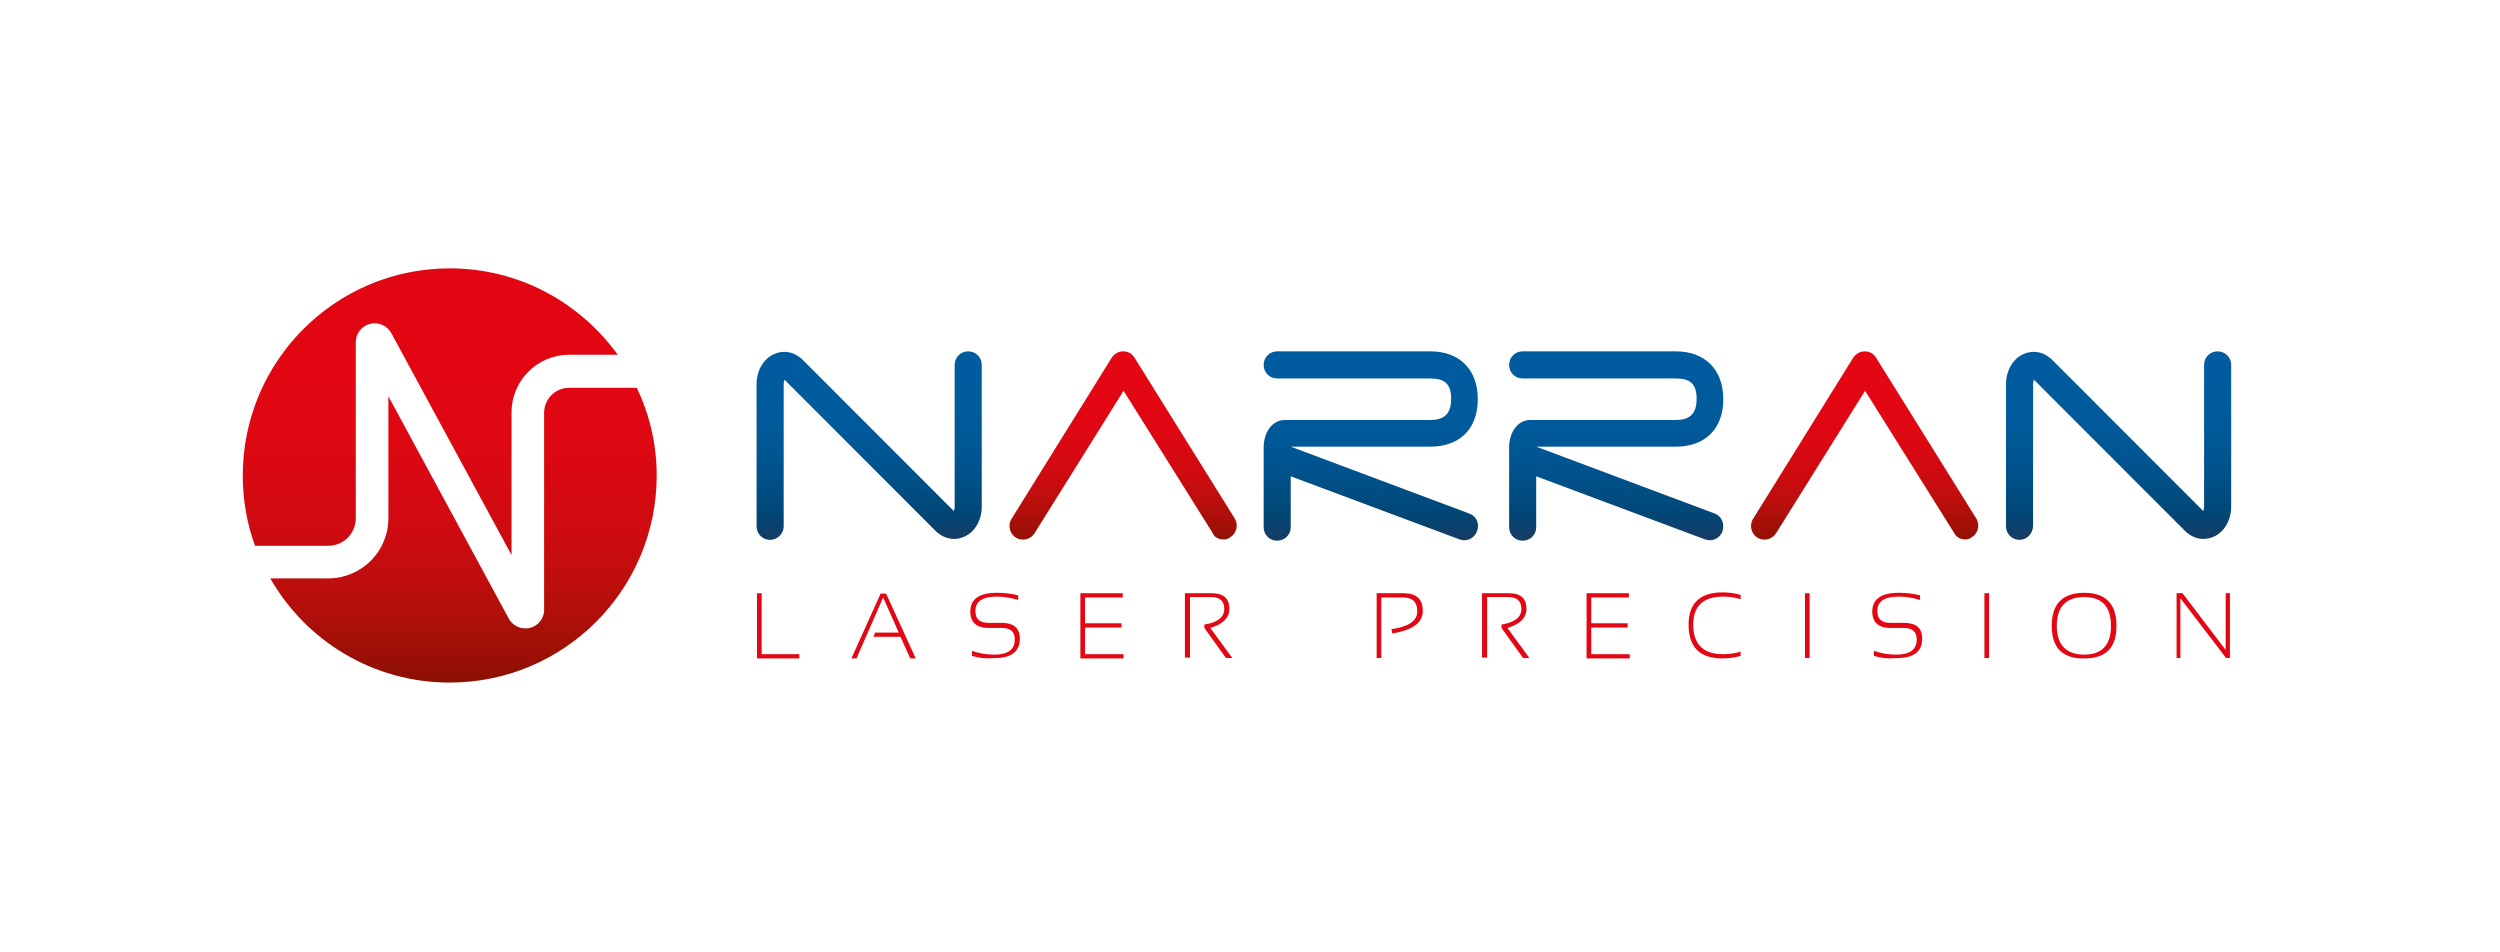 <svg xmlns="http://www.w3.org/2000/svg" xmlns:xlink="http://www.w3.org/1999/xlink" width="793" zoomAndPan="magnify" viewBox="0 0 594.96 226.5" height="302" preserveAspectRatio="xMidYMid meet" version="1.0"><defs><clipPath id="9dfd9785f2"><path d="M 57 63 L 157 63 L 157 163 L 57 163 Z M 57 63 " clip-rule="nonzero"/></clipPath><clipPath id="2a05c30d86"><path d="M 60.695 129.848 C 58.781 124.605 57.777 119.059 57.777 113.113 C 57.777 85.898 79.836 63.824 107.031 63.824 C 123.551 63.824 138.055 71.988 147.02 84.387 L 135.434 84.387 C 127.879 84.387 121.738 90.535 121.738 98.094 L 121.738 132.062 L 93.129 79.246 C 92.125 77.43 90.008 76.523 88.094 77.027 C 86.078 77.531 84.668 79.348 84.668 81.363 L 84.668 123.293 C 84.668 126.922 81.75 129.848 78.121 129.848 Z M 135.434 92.25 C 132.211 92.25 129.492 94.867 129.492 98.195 L 129.492 145.066 C 129.492 147.184 128.082 148.898 126.066 149.402 C 125.664 149.5 125.363 149.5 124.961 149.5 C 123.348 149.5 121.836 148.594 121.031 147.082 L 92.426 94.266 L 92.426 123.293 C 92.426 131.258 85.98 137.605 78.121 137.605 L 64.324 137.605 C 72.785 152.426 88.699 162.402 107.031 162.402 C 134.227 162.402 156.285 140.328 156.285 113.113 C 156.285 105.656 154.574 98.598 151.551 92.25 Z M 135.434 92.25 " clip-rule="nonzero"/></clipPath><linearGradient x1="71.536" gradientTransform="matrix(1.007, 0, 0, 1.008, 34.911, 51.425)" y1="110.1" x2="71.536" gradientUnits="userSpaceOnUse" y2="12.3" id="6b99b30413"><stop stop-opacity="1" stop-color="rgb(54.291%, 6.299%, 0.848%)" offset="0"/><stop stop-opacity="1" stop-color="rgb(54.68%, 6.299%, 0.948%)" offset="0.004"/><stop stop-opacity="1" stop-color="rgb(55.07%, 6.299%, 1.047%)" offset="0.008"/><stop stop-opacity="1" stop-color="rgb(55.46%, 6.299%, 1.144%)" offset="0.012"/><stop stop-opacity="1" stop-color="rgb(55.85%, 6.299%, 1.244%)" offset="0.016"/><stop stop-opacity="1" stop-color="rgb(56.239%, 6.299%, 1.343%)" offset="0.02"/><stop stop-opacity="1" stop-color="rgb(56.63%, 6.299%, 1.442%)" offset="0.023"/><stop stop-opacity="1" stop-color="rgb(57.019%, 6.299%, 1.541%)" offset="0.027"/><stop stop-opacity="1" stop-color="rgb(57.41%, 6.299%, 1.64%)" offset="0.031"/><stop stop-opacity="1" stop-color="rgb(57.799%, 6.299%, 1.74%)" offset="0.035"/><stop stop-opacity="1" stop-color="rgb(58.189%, 6.299%, 1.839%)" offset="0.039"/><stop stop-opacity="1" stop-color="rgb(58.58%, 6.299%, 1.936%)" offset="0.043"/><stop stop-opacity="1" stop-color="rgb(58.971%, 6.299%, 2.036%)" offset="0.047"/><stop stop-opacity="1" stop-color="rgb(59.36%, 6.299%, 2.135%)" offset="0.051"/><stop stop-opacity="1" stop-color="rgb(59.75%, 6.299%, 2.234%)" offset="0.055"/><stop stop-opacity="1" stop-color="rgb(60.13%, 6.296%, 2.325%)" offset="0.059"/><stop stop-opacity="1" stop-color="rgb(60.51%, 6.294%, 2.417%)" offset="0.062"/><stop stop-opacity="1" stop-color="rgb(60.841%, 6.279%, 2.472%)" offset="0.066"/><stop stop-opacity="1" stop-color="rgb(61.172%, 6.265%, 2.528%)" offset="0.07"/><stop stop-opacity="1" stop-color="rgb(61.504%, 6.25%, 2.583%)" offset="0.074"/><stop stop-opacity="1" stop-color="rgb(61.835%, 6.235%, 2.638%)" offset="0.078"/><stop stop-opacity="1" stop-color="rgb(62.164%, 6.219%, 2.693%)" offset="0.082"/><stop stop-opacity="1" stop-color="rgb(62.495%, 6.206%, 2.748%)" offset="0.086"/><stop stop-opacity="1" stop-color="rgb(62.827%, 6.19%, 2.803%)" offset="0.09"/><stop stop-opacity="1" stop-color="rgb(63.158%, 6.177%, 2.859%)" offset="0.094"/><stop stop-opacity="1" stop-color="rgb(63.489%, 6.161%, 2.914%)" offset="0.098"/><stop stop-opacity="1" stop-color="rgb(63.82%, 6.148%, 2.969%)" offset="0.102"/><stop stop-opacity="1" stop-color="rgb(64.151%, 6.133%, 3.024%)" offset="0.105"/><stop stop-opacity="1" stop-color="rgb(64.482%, 6.117%, 3.079%)" offset="0.109"/><stop stop-opacity="1" stop-color="rgb(64.813%, 6.102%, 3.134%)" offset="0.113"/><stop stop-opacity="1" stop-color="rgb(65.144%, 6.088%, 3.191%)" offset="0.117"/><stop stop-opacity="1" stop-color="rgb(65.475%, 6.073%, 3.246%)" offset="0.121"/><stop stop-opacity="1" stop-color="rgb(65.807%, 6.059%, 3.3%)" offset="0.125"/><stop stop-opacity="1" stop-color="rgb(66.138%, 6.044%, 3.355%)" offset="0.129"/><stop stop-opacity="1" stop-color="rgb(66.469%, 6.029%, 3.41%)" offset="0.133"/><stop stop-opacity="1" stop-color="rgb(66.8%, 6.013%, 3.465%)" offset="0.137"/><stop stop-opacity="1" stop-color="rgb(67.131%, 6%, 3.522%)" offset="0.141"/><stop stop-opacity="1" stop-color="rgb(67.462%, 5.984%, 3.577%)" offset="0.145"/><stop stop-opacity="1" stop-color="rgb(67.793%, 5.971%, 3.632%)" offset="0.148"/><stop stop-opacity="1" stop-color="rgb(68.124%, 5.956%, 3.687%)" offset="0.152"/><stop stop-opacity="1" stop-color="rgb(68.456%, 5.942%, 3.741%)" offset="0.156"/><stop stop-opacity="1" stop-color="rgb(68.787%, 5.927%, 3.796%)" offset="0.16"/><stop stop-opacity="1" stop-color="rgb(69.118%, 5.911%, 3.853%)" offset="0.164"/><stop stop-opacity="1" stop-color="rgb(69.405%, 5.89%, 3.906%)" offset="0.168"/><stop stop-opacity="1" stop-color="rgb(69.691%, 5.869%, 3.961%)" offset="0.172"/><stop stop-opacity="1" stop-color="rgb(69.945%, 5.841%, 4.015%)" offset="0.176"/><stop stop-opacity="1" stop-color="rgb(70.2%, 5.814%, 4.07%)" offset="0.18"/><stop stop-opacity="1" stop-color="rgb(70.453%, 5.786%, 4.123%)" offset="0.184"/><stop stop-opacity="1" stop-color="rgb(70.708%, 5.76%, 4.178%)" offset="0.188"/><stop stop-opacity="1" stop-color="rgb(70.963%, 5.733%, 4.233%)" offset="0.191"/><stop stop-opacity="1" stop-color="rgb(71.217%, 5.705%, 4.288%)" offset="0.195"/><stop stop-opacity="1" stop-color="rgb(71.471%, 5.678%, 4.341%)" offset="0.199"/><stop stop-opacity="1" stop-color="rgb(71.725%, 5.652%, 4.396%)" offset="0.203"/><stop stop-opacity="1" stop-color="rgb(71.979%, 5.624%, 4.449%)" offset="0.207"/><stop stop-opacity="1" stop-color="rgb(72.234%, 5.597%, 4.504%)" offset="0.211"/><stop stop-opacity="1" stop-color="rgb(72.487%, 5.569%, 4.558%)" offset="0.215"/><stop stop-opacity="1" stop-color="rgb(72.742%, 5.542%, 4.613%)" offset="0.219"/><stop stop-opacity="1" stop-color="rgb(72.997%, 5.515%, 4.666%)" offset="0.223"/><stop stop-opacity="1" stop-color="rgb(73.251%, 5.489%, 4.721%)" offset="0.227"/><stop stop-opacity="1" stop-color="rgb(73.505%, 5.461%, 4.774%)" offset="0.23"/><stop stop-opacity="1" stop-color="rgb(73.759%, 5.434%, 4.829%)" offset="0.234"/><stop stop-opacity="1" stop-color="rgb(74.013%, 5.406%, 4.883%)" offset="0.238"/><stop stop-opacity="1" stop-color="rgb(74.268%, 5.38%, 4.938%)" offset="0.242"/><stop stop-opacity="1" stop-color="rgb(74.522%, 5.353%, 4.991%)" offset="0.246"/><stop stop-opacity="1" stop-color="rgb(74.777%, 5.325%, 5.046%)" offset="0.25"/><stop stop-opacity="1" stop-color="rgb(75.031%, 5.298%, 5.099%)" offset="0.254"/><stop stop-opacity="1" stop-color="rgb(75.285%, 5.272%, 5.154%)" offset="0.258"/><stop stop-opacity="1" stop-color="rgb(75.539%, 5.244%, 5.208%)" offset="0.262"/><stop stop-opacity="1" stop-color="rgb(75.793%, 5.217%, 5.263%)" offset="0.266"/><stop stop-opacity="1" stop-color="rgb(76.048%, 5.19%, 5.318%)" offset="0.27"/><stop stop-opacity="1" stop-color="rgb(76.303%, 5.164%, 5.373%)" offset="0.273"/><stop stop-opacity="1" stop-color="rgb(76.556%, 5.136%, 5.426%)" offset="0.277"/><stop stop-opacity="1" stop-color="rgb(76.811%, 5.109%, 5.481%)" offset="0.281"/><stop stop-opacity="1" stop-color="rgb(76.996%, 5.074%, 5.521%)" offset="0.289"/><stop stop-opacity="1" stop-color="rgb(77.35%, 5%, 5.597%)" offset="0.297"/><stop stop-opacity="1" stop-color="rgb(77.69%, 4.926%, 5.672%)" offset="0.305"/><stop stop-opacity="1" stop-color="rgb(78.03%, 4.852%, 5.746%)" offset="0.312"/><stop stop-opacity="1" stop-color="rgb(78.371%, 4.778%, 5.82%)" offset="0.32"/><stop stop-opacity="1" stop-color="rgb(78.711%, 4.703%, 5.894%)" offset="0.328"/><stop stop-opacity="1" stop-color="rgb(79.051%, 4.63%, 5.969%)" offset="0.336"/><stop stop-opacity="1" stop-color="rgb(79.393%, 4.555%, 6.042%)" offset="0.344"/><stop stop-opacity="1" stop-color="rgb(79.733%, 4.48%, 6.117%)" offset="0.352"/><stop stop-opacity="1" stop-color="rgb(80.074%, 4.407%, 6.192%)" offset="0.359"/><stop stop-opacity="1" stop-color="rgb(80.414%, 4.332%, 6.265%)" offset="0.367"/><stop stop-opacity="1" stop-color="rgb(80.754%, 4.257%, 6.34%)" offset="0.375"/><stop stop-opacity="1" stop-color="rgb(81.094%, 4.184%, 6.415%)" offset="0.383"/><stop stop-opacity="1" stop-color="rgb(81.435%, 4.109%, 6.488%)" offset="0.391"/><stop stop-opacity="1" stop-color="rgb(81.775%, 4.034%, 6.563%)" offset="0.398"/><stop stop-opacity="1" stop-color="rgb(82.115%, 3.961%, 6.638%)" offset="0.406"/><stop stop-opacity="1" stop-color="rgb(82.414%, 3.897%, 6.694%)" offset="0.414"/><stop stop-opacity="1" stop-color="rgb(82.649%, 3.847%, 6.725%)" offset="0.422"/><stop stop-opacity="1" stop-color="rgb(82.863%, 3.804%, 6.746%)" offset="0.43"/><stop stop-opacity="1" stop-color="rgb(83.078%, 3.76%, 6.769%)" offset="0.438"/><stop stop-opacity="1" stop-color="rgb(83.292%, 3.716%, 6.79%)" offset="0.445"/><stop stop-opacity="1" stop-color="rgb(83.505%, 3.671%, 6.813%)" offset="0.453"/><stop stop-opacity="1" stop-color="rgb(83.72%, 3.627%, 6.834%)" offset="0.461"/><stop stop-opacity="1" stop-color="rgb(83.934%, 3.584%, 6.856%)" offset="0.469"/><stop stop-opacity="1" stop-color="rgb(84.148%, 3.54%, 6.879%)" offset="0.477"/><stop stop-opacity="1" stop-color="rgb(84.363%, 3.496%, 6.9%)" offset="0.484"/><stop stop-opacity="1" stop-color="rgb(84.576%, 3.452%, 6.923%)" offset="0.492"/><stop stop-opacity="1" stop-color="rgb(84.792%, 3.407%, 6.944%)" offset="0.5"/><stop stop-opacity="1" stop-color="rgb(85.005%, 3.365%, 6.966%)" offset="0.508"/><stop stop-opacity="1" stop-color="rgb(85.219%, 3.32%, 6.989%)" offset="0.516"/><stop stop-opacity="1" stop-color="rgb(85.434%, 3.276%, 7.01%)" offset="0.523"/><stop stop-opacity="1" stop-color="rgb(85.648%, 3.232%, 7.033%)" offset="0.531"/><stop stop-opacity="1" stop-color="rgb(85.861%, 3.188%, 7.054%)" offset="0.539"/><stop stop-opacity="1" stop-color="rgb(86.076%, 3.145%, 7.075%)" offset="0.547"/><stop stop-opacity="1" stop-color="rgb(86.317%, 3.087%, 7.106%)" offset="0.562"/><stop stop-opacity="1" stop-color="rgb(86.559%, 3.02%, 7.144%)" offset="0.578"/><stop stop-opacity="1" stop-color="rgb(86.769%, 2.956%, 7.181%)" offset="0.594"/><stop stop-opacity="1" stop-color="rgb(86.98%, 2.892%, 7.217%)" offset="0.609"/><stop stop-opacity="1" stop-color="rgb(87.192%, 2.827%, 7.254%)" offset="0.625"/><stop stop-opacity="1" stop-color="rgb(87.402%, 2.763%, 7.291%)" offset="0.641"/><stop stop-opacity="1" stop-color="rgb(87.613%, 2.699%, 7.327%)" offset="0.656"/><stop stop-opacity="1" stop-color="rgb(87.825%, 2.635%, 7.364%)" offset="0.672"/><stop stop-opacity="1" stop-color="rgb(88.036%, 2.571%, 7.401%)" offset="0.688"/><stop stop-opacity="1" stop-color="rgb(88.246%, 2.507%, 7.437%)" offset="0.703"/><stop stop-opacity="1" stop-color="rgb(88.457%, 2.443%, 7.475%)" offset="0.719"/><stop stop-opacity="1" stop-color="rgb(88.602%, 2.405%, 7.497%)" offset="0.75"/><stop stop-opacity="1" stop-color="rgb(88.82%, 2.399%, 7.5%)" offset="1"/></linearGradient><clipPath id="c3e2abcc5e"><path d="M 180 83 L 234 83 L 234 129 L 180 129 Z M 180 83 " clip-rule="nonzero"/></clipPath><clipPath id="6dd493693a"><path d="M 183.281 128.434 C 181.465 128.434 180.055 127.023 180.055 125.211 L 180.055 91.34 C 180.055 88.215 181.668 85.395 184.086 84.285 C 186.199 83.277 188.516 83.578 190.332 84.992 C 190.43 85.09 190.531 85.191 190.633 85.191 L 226.996 121.582 C 227.094 121.379 227.195 120.977 227.195 120.574 L 227.195 86.805 C 227.195 84.992 228.605 83.578 230.418 83.578 C 232.23 83.578 233.641 84.992 233.641 86.805 L 233.641 120.574 C 233.641 123.695 232.031 126.52 229.613 127.629 C 227.5 128.637 225.18 128.332 223.367 126.922 C 223.27 126.82 223.168 126.723 223.066 126.723 L 186.703 90.332 C 186.605 90.535 186.504 90.938 186.504 91.34 L 186.504 125.211 C 186.504 127.023 184.992 128.434 183.281 128.434 Z M 183.281 128.434 " clip-rule="nonzero"/></clipPath><linearGradient x1="170.699" gradientTransform="matrix(1.007, 0, 0, 1.008, 34.911, 51.425)" y1="76.6" x2="170.699" gradientUnits="userSpaceOnUse" y2="31.6" id="07cb20c7b1"><stop stop-opacity="1" stop-color="rgb(8.949%, 23.705%, 38.777%)" offset="0"/><stop stop-opacity="1" stop-color="rgb(8.704%, 23.816%, 38.983%)" offset="0.004"/><stop stop-opacity="1" stop-color="rgb(8.458%, 23.929%, 39.189%)" offset="0.008"/><stop stop-opacity="1" stop-color="rgb(8.212%, 24.042%, 39.395%)" offset="0.012"/><stop stop-opacity="1" stop-color="rgb(7.967%, 24.155%, 39.603%)" offset="0.016"/><stop stop-opacity="1" stop-color="rgb(7.721%, 24.266%, 39.809%)" offset="0.02"/><stop stop-opacity="1" stop-color="rgb(7.475%, 24.379%, 40.016%)" offset="0.023"/><stop stop-opacity="1" stop-color="rgb(7.23%, 24.49%, 40.222%)" offset="0.027"/><stop stop-opacity="1" stop-color="rgb(6.984%, 24.603%, 40.428%)" offset="0.031"/><stop stop-opacity="1" stop-color="rgb(6.738%, 24.716%, 40.634%)" offset="0.035"/><stop stop-opacity="1" stop-color="rgb(6.493%, 24.829%, 40.842%)" offset="0.039"/><stop stop-opacity="1" stop-color="rgb(6.247%, 24.94%, 41.048%)" offset="0.043"/><stop stop-opacity="1" stop-color="rgb(6.001%, 25.053%, 41.255%)" offset="0.047"/><stop stop-opacity="1" stop-color="rgb(5.756%, 25.165%, 41.461%)" offset="0.051"/><stop stop-opacity="1" stop-color="rgb(5.51%, 25.278%, 41.667%)" offset="0.055"/><stop stop-opacity="1" stop-color="rgb(5.264%, 25.391%, 41.873%)" offset="0.059"/><stop stop-opacity="1" stop-color="rgb(5.019%, 25.504%, 42.081%)" offset="0.062"/><stop stop-opacity="1" stop-color="rgb(4.773%, 25.615%, 42.287%)" offset="0.066"/><stop stop-opacity="1" stop-color="rgb(4.527%, 25.728%, 42.494%)" offset="0.07"/><stop stop-opacity="1" stop-color="rgb(4.282%, 25.839%, 42.7%)" offset="0.074"/><stop stop-opacity="1" stop-color="rgb(4.036%, 25.952%, 42.906%)" offset="0.078"/><stop stop-opacity="1" stop-color="rgb(3.79%, 26.065%, 43.112%)" offset="0.082"/><stop stop-opacity="1" stop-color="rgb(3.545%, 26.178%, 43.32%)" offset="0.086"/><stop stop-opacity="1" stop-color="rgb(3.299%, 26.289%, 43.526%)" offset="0.09"/><stop stop-opacity="1" stop-color="rgb(3.053%, 26.402%, 43.732%)" offset="0.094"/><stop stop-opacity="1" stop-color="rgb(2.808%, 26.514%, 43.938%)" offset="0.098"/><stop stop-opacity="1" stop-color="rgb(2.562%, 26.627%, 44.145%)" offset="0.102"/><stop stop-opacity="1" stop-color="rgb(2.316%, 26.738%, 44.351%)" offset="0.105"/><stop stop-opacity="1" stop-color="rgb(2.071%, 26.851%, 44.559%)" offset="0.109"/><stop stop-opacity="1" stop-color="rgb(1.825%, 26.964%, 44.765%)" offset="0.113"/><stop stop-opacity="1" stop-color="rgb(1.579%, 27.077%, 44.971%)" offset="0.117"/><stop stop-opacity="1" stop-color="rgb(1.334%, 27.188%, 45.177%)" offset="0.121"/><stop stop-opacity="1" stop-color="rgb(1.088%, 27.301%, 45.384%)" offset="0.125"/><stop stop-opacity="1" stop-color="rgb(0.842%, 27.412%, 45.59%)" offset="0.129"/><stop stop-opacity="1" stop-color="rgb(0.597%, 27.525%, 45.798%)" offset="0.133"/><stop stop-opacity="1" stop-color="rgb(0.351%, 27.638%, 46.004%)" offset="0.137"/><stop stop-opacity="1" stop-color="rgb(0.105%, 27.751%, 46.21%)" offset="0.141"/><stop stop-opacity="1" stop-color="rgb(0.052%, 27.843%, 46.385%)" offset="0.148"/><stop stop-opacity="1" stop-color="rgb(0%, 28.02%, 46.727%)" offset="0.156"/><stop stop-opacity="1" stop-color="rgb(0%, 28.191%, 47.061%)" offset="0.164"/><stop stop-opacity="1" stop-color="rgb(0%, 28.363%, 47.395%)" offset="0.172"/><stop stop-opacity="1" stop-color="rgb(0%, 28.535%, 47.729%)" offset="0.18"/><stop stop-opacity="1" stop-color="rgb(0%, 28.706%, 48.065%)" offset="0.188"/><stop stop-opacity="1" stop-color="rgb(0%, 28.879%, 48.399%)" offset="0.195"/><stop stop-opacity="1" stop-color="rgb(0%, 29.051%, 48.734%)" offset="0.203"/><stop stop-opacity="1" stop-color="rgb(0%, 29.222%, 49.068%)" offset="0.211"/><stop stop-opacity="1" stop-color="rgb(0%, 29.395%, 49.402%)" offset="0.219"/><stop stop-opacity="1" stop-color="rgb(0%, 29.567%, 49.736%)" offset="0.227"/><stop stop-opacity="1" stop-color="rgb(0%, 29.738%, 50.07%)" offset="0.234"/><stop stop-opacity="1" stop-color="rgb(0%, 29.91%, 50.404%)" offset="0.242"/><stop stop-opacity="1" stop-color="rgb(0%, 30.083%, 50.739%)" offset="0.25"/><stop stop-opacity="1" stop-color="rgb(0%, 30.254%, 51.073%)" offset="0.258"/><stop stop-opacity="1" stop-color="rgb(0%, 30.426%, 51.407%)" offset="0.266"/><stop stop-opacity="1" stop-color="rgb(0%, 30.597%, 51.741%)" offset="0.273"/><stop stop-opacity="1" stop-color="rgb(0%, 30.769%, 52.075%)" offset="0.281"/><stop stop-opacity="1" stop-color="rgb(0%, 30.942%, 52.409%)" offset="0.289"/><stop stop-opacity="1" stop-color="rgb(0%, 31.113%, 52.744%)" offset="0.297"/><stop stop-opacity="1" stop-color="rgb(0%, 31.285%, 53.078%)" offset="0.305"/><stop stop-opacity="1" stop-color="rgb(0%, 31.433%, 53.363%)" offset="0.312"/><stop stop-opacity="1" stop-color="rgb(0%, 31.552%, 53.589%)" offset="0.32"/><stop stop-opacity="1" stop-color="rgb(0%, 31.667%, 53.804%)" offset="0.328"/><stop stop-opacity="1" stop-color="rgb(0%, 31.781%, 54.021%)" offset="0.336"/><stop stop-opacity="1" stop-color="rgb(0%, 31.895%, 54.236%)" offset="0.344"/><stop stop-opacity="1" stop-color="rgb(0%, 32.01%, 54.453%)" offset="0.352"/><stop stop-opacity="1" stop-color="rgb(0%, 32.124%, 54.669%)" offset="0.359"/><stop stop-opacity="1" stop-color="rgb(0%, 32.239%, 54.884%)" offset="0.367"/><stop stop-opacity="1" stop-color="rgb(0%, 32.353%, 55.101%)" offset="0.375"/><stop stop-opacity="1" stop-color="rgb(0%, 32.468%, 55.318%)" offset="0.383"/><stop stop-opacity="1" stop-color="rgb(0%, 32.582%, 55.533%)" offset="0.391"/><stop stop-opacity="1" stop-color="rgb(0%, 32.697%, 55.75%)" offset="0.398"/><stop stop-opacity="1" stop-color="rgb(0%, 32.809%, 55.966%)" offset="0.406"/><stop stop-opacity="1" stop-color="rgb(0%, 32.924%, 56.181%)" offset="0.414"/><stop stop-opacity="1" stop-color="rgb(0%, 33.038%, 56.398%)" offset="0.422"/><stop stop-opacity="1" stop-color="rgb(0%, 33.153%, 56.613%)" offset="0.43"/><stop stop-opacity="1" stop-color="rgb(0%, 33.267%, 56.83%)" offset="0.438"/><stop stop-opacity="1" stop-color="rgb(0%, 33.382%, 57.047%)" offset="0.445"/><stop stop-opacity="1" stop-color="rgb(0%, 33.496%, 57.262%)" offset="0.453"/><stop stop-opacity="1" stop-color="rgb(0%, 33.611%, 57.478%)" offset="0.461"/><stop stop-opacity="1" stop-color="rgb(0%, 33.725%, 57.695%)" offset="0.469"/><stop stop-opacity="1" stop-color="rgb(0%, 33.839%, 57.91%)" offset="0.477"/><stop stop-opacity="1" stop-color="rgb(0%, 33.954%, 58.127%)" offset="0.484"/><stop stop-opacity="1" stop-color="rgb(0%, 34.09%, 58.388%)" offset="0.5"/><stop stop-opacity="1" stop-color="rgb(0%, 34.225%, 58.653%)" offset="0.516"/><stop stop-opacity="1" stop-color="rgb(0%, 34.34%, 58.879%)" offset="0.531"/><stop stop-opacity="1" stop-color="rgb(0%, 34.453%, 59.106%)" offset="0.547"/><stop stop-opacity="1" stop-color="rgb(0%, 34.566%, 59.334%)" offset="0.562"/><stop stop-opacity="1" stop-color="rgb(0%, 34.68%, 59.561%)" offset="0.578"/><stop stop-opacity="1" stop-color="rgb(0%, 34.793%, 59.787%)" offset="0.594"/><stop stop-opacity="1" stop-color="rgb(0%, 34.906%, 60.014%)" offset="0.609"/><stop stop-opacity="1" stop-color="rgb(0%, 35.02%, 60.242%)" offset="0.625"/><stop stop-opacity="1" stop-color="rgb(0%, 35.133%, 60.468%)" offset="0.641"/><stop stop-opacity="1" stop-color="rgb(0%, 35.248%, 60.695%)" offset="0.656"/><stop stop-opacity="1" stop-color="rgb(0%, 35.361%, 60.922%)" offset="0.672"/><stop stop-opacity="1" stop-color="rgb(0%, 35.474%, 61.148%)" offset="0.688"/><stop stop-opacity="1" stop-color="rgb(0%, 35.625%, 61.44%)" offset="0.719"/><stop stop-opacity="1" stop-color="rgb(0%, 35.753%, 61.653%)" offset="0.75"/><stop stop-opacity="1" stop-color="rgb(0%, 35.928%, 61.829%)" offset="0.875"/><stop stop-opacity="1" stop-color="rgb(0%, 36.211%, 62.111%)" offset="1"/></linearGradient><clipPath id="b7b6e37118"><path d="M 477 83 L 531 83 L 531 129 L 477 129 Z M 477 83 " clip-rule="nonzero"/></clipPath><clipPath id="f8b1c92471"><path d="M 480.621 128.434 C 478.809 128.434 477.398 127.023 477.398 125.211 L 477.398 91.34 C 477.398 88.215 479.012 85.395 481.426 84.285 C 483.543 83.277 485.859 83.578 487.672 84.992 C 487.773 85.09 487.875 85.191 487.973 85.191 L 524.336 121.582 C 524.438 121.379 524.539 120.977 524.539 120.574 L 524.539 86.805 C 524.539 84.992 525.949 83.578 527.762 83.578 C 529.574 83.578 530.984 84.992 530.984 86.805 L 530.984 120.574 C 530.984 123.695 529.371 126.52 526.957 127.629 C 524.84 128.637 522.523 128.332 520.711 126.922 C 520.609 126.82 520.508 126.723 520.406 126.723 L 484.047 90.332 C 483.945 90.535 483.844 90.938 483.844 91.34 L 483.844 125.211 C 483.742 127.023 482.332 128.434 480.621 128.434 Z M 480.621 128.434 " clip-rule="nonzero"/></clipPath><linearGradient x1="465.881" gradientTransform="matrix(1.007, 0, 0, 1.008, 34.911, 51.425)" y1="76.6" x2="465.881" gradientUnits="userSpaceOnUse" y2="31.6" id="bb6333fb8e"><stop stop-opacity="1" stop-color="rgb(8.949%, 23.705%, 38.777%)" offset="0"/><stop stop-opacity="1" stop-color="rgb(8.704%, 23.816%, 38.983%)" offset="0.004"/><stop stop-opacity="1" stop-color="rgb(8.458%, 23.929%, 39.189%)" offset="0.008"/><stop stop-opacity="1" stop-color="rgb(8.212%, 24.042%, 39.395%)" offset="0.012"/><stop stop-opacity="1" stop-color="rgb(7.967%, 24.155%, 39.603%)" offset="0.016"/><stop stop-opacity="1" stop-color="rgb(7.721%, 24.266%, 39.809%)" offset="0.02"/><stop stop-opacity="1" stop-color="rgb(7.475%, 24.379%, 40.016%)" offset="0.023"/><stop stop-opacity="1" stop-color="rgb(7.23%, 24.49%, 40.222%)" offset="0.027"/><stop stop-opacity="1" stop-color="rgb(6.984%, 24.603%, 40.428%)" offset="0.031"/><stop stop-opacity="1" stop-color="rgb(6.738%, 24.716%, 40.634%)" offset="0.035"/><stop stop-opacity="1" stop-color="rgb(6.493%, 24.829%, 40.842%)" offset="0.039"/><stop stop-opacity="1" stop-color="rgb(6.247%, 24.94%, 41.048%)" offset="0.043"/><stop stop-opacity="1" stop-color="rgb(6.001%, 25.053%, 41.255%)" offset="0.047"/><stop stop-opacity="1" stop-color="rgb(5.756%, 25.165%, 41.461%)" offset="0.051"/><stop stop-opacity="1" stop-color="rgb(5.51%, 25.278%, 41.667%)" offset="0.055"/><stop stop-opacity="1" stop-color="rgb(5.264%, 25.391%, 41.873%)" offset="0.059"/><stop stop-opacity="1" stop-color="rgb(5.019%, 25.504%, 42.081%)" offset="0.062"/><stop stop-opacity="1" stop-color="rgb(4.773%, 25.615%, 42.287%)" offset="0.066"/><stop stop-opacity="1" stop-color="rgb(4.527%, 25.728%, 42.494%)" offset="0.07"/><stop stop-opacity="1" stop-color="rgb(4.282%, 25.839%, 42.7%)" offset="0.074"/><stop stop-opacity="1" stop-color="rgb(4.036%, 25.952%, 42.906%)" offset="0.078"/><stop stop-opacity="1" stop-color="rgb(3.79%, 26.065%, 43.112%)" offset="0.082"/><stop stop-opacity="1" stop-color="rgb(3.545%, 26.178%, 43.32%)" offset="0.086"/><stop stop-opacity="1" stop-color="rgb(3.299%, 26.289%, 43.526%)" offset="0.09"/><stop stop-opacity="1" stop-color="rgb(3.053%, 26.402%, 43.732%)" offset="0.094"/><stop stop-opacity="1" stop-color="rgb(2.808%, 26.514%, 43.938%)" offset="0.098"/><stop stop-opacity="1" stop-color="rgb(2.562%, 26.627%, 44.145%)" offset="0.102"/><stop stop-opacity="1" stop-color="rgb(2.316%, 26.738%, 44.351%)" offset="0.105"/><stop stop-opacity="1" stop-color="rgb(2.071%, 26.851%, 44.559%)" offset="0.109"/><stop stop-opacity="1" stop-color="rgb(1.825%, 26.964%, 44.765%)" offset="0.113"/><stop stop-opacity="1" stop-color="rgb(1.579%, 27.077%, 44.971%)" offset="0.117"/><stop stop-opacity="1" stop-color="rgb(1.334%, 27.188%, 45.177%)" offset="0.121"/><stop stop-opacity="1" stop-color="rgb(1.088%, 27.301%, 45.384%)" offset="0.125"/><stop stop-opacity="1" stop-color="rgb(0.842%, 27.412%, 45.59%)" offset="0.129"/><stop stop-opacity="1" stop-color="rgb(0.597%, 27.525%, 45.798%)" offset="0.133"/><stop stop-opacity="1" stop-color="rgb(0.351%, 27.638%, 46.004%)" offset="0.137"/><stop stop-opacity="1" stop-color="rgb(0.105%, 27.751%, 46.21%)" offset="0.141"/><stop stop-opacity="1" stop-color="rgb(0.052%, 27.843%, 46.385%)" offset="0.148"/><stop stop-opacity="1" stop-color="rgb(0%, 28.02%, 46.727%)" offset="0.156"/><stop stop-opacity="1" stop-color="rgb(0%, 28.191%, 47.061%)" offset="0.164"/><stop stop-opacity="1" stop-color="rgb(0%, 28.363%, 47.395%)" offset="0.172"/><stop stop-opacity="1" stop-color="rgb(0%, 28.535%, 47.729%)" offset="0.18"/><stop stop-opacity="1" stop-color="rgb(0%, 28.706%, 48.065%)" offset="0.188"/><stop stop-opacity="1" stop-color="rgb(0%, 28.879%, 48.399%)" offset="0.195"/><stop stop-opacity="1" stop-color="rgb(0%, 29.051%, 48.734%)" offset="0.203"/><stop stop-opacity="1" stop-color="rgb(0%, 29.222%, 49.068%)" offset="0.211"/><stop stop-opacity="1" stop-color="rgb(0%, 29.395%, 49.402%)" offset="0.219"/><stop stop-opacity="1" stop-color="rgb(0%, 29.567%, 49.736%)" offset="0.227"/><stop stop-opacity="1" stop-color="rgb(0%, 29.738%, 50.07%)" offset="0.234"/><stop stop-opacity="1" stop-color="rgb(0%, 29.91%, 50.404%)" offset="0.242"/><stop stop-opacity="1" stop-color="rgb(0%, 30.083%, 50.739%)" offset="0.25"/><stop stop-opacity="1" stop-color="rgb(0%, 30.254%, 51.073%)" offset="0.258"/><stop stop-opacity="1" stop-color="rgb(0%, 30.426%, 51.407%)" offset="0.266"/><stop stop-opacity="1" stop-color="rgb(0%, 30.597%, 51.741%)" offset="0.273"/><stop stop-opacity="1" stop-color="rgb(0%, 30.769%, 52.075%)" offset="0.281"/><stop stop-opacity="1" stop-color="rgb(0%, 30.942%, 52.409%)" offset="0.289"/><stop stop-opacity="1" stop-color="rgb(0%, 31.113%, 52.744%)" offset="0.297"/><stop stop-opacity="1" stop-color="rgb(0%, 31.285%, 53.078%)" offset="0.305"/><stop stop-opacity="1" stop-color="rgb(0%, 31.433%, 53.363%)" offset="0.312"/><stop stop-opacity="1" stop-color="rgb(0%, 31.552%, 53.589%)" offset="0.32"/><stop stop-opacity="1" stop-color="rgb(0%, 31.667%, 53.804%)" offset="0.328"/><stop stop-opacity="1" stop-color="rgb(0%, 31.781%, 54.021%)" offset="0.336"/><stop stop-opacity="1" stop-color="rgb(0%, 31.895%, 54.236%)" offset="0.344"/><stop stop-opacity="1" stop-color="rgb(0%, 32.01%, 54.453%)" offset="0.352"/><stop stop-opacity="1" stop-color="rgb(0%, 32.124%, 54.669%)" offset="0.359"/><stop stop-opacity="1" stop-color="rgb(0%, 32.239%, 54.884%)" offset="0.367"/><stop stop-opacity="1" stop-color="rgb(0%, 32.353%, 55.101%)" offset="0.375"/><stop stop-opacity="1" stop-color="rgb(0%, 32.468%, 55.318%)" offset="0.383"/><stop stop-opacity="1" stop-color="rgb(0%, 32.582%, 55.533%)" offset="0.391"/><stop stop-opacity="1" stop-color="rgb(0%, 32.697%, 55.75%)" offset="0.398"/><stop stop-opacity="1" stop-color="rgb(0%, 32.809%, 55.966%)" offset="0.406"/><stop stop-opacity="1" stop-color="rgb(0%, 32.924%, 56.181%)" offset="0.414"/><stop stop-opacity="1" stop-color="rgb(0%, 33.038%, 56.398%)" offset="0.422"/><stop stop-opacity="1" stop-color="rgb(0%, 33.153%, 56.613%)" offset="0.43"/><stop stop-opacity="1" stop-color="rgb(0%, 33.267%, 56.83%)" offset="0.438"/><stop stop-opacity="1" stop-color="rgb(0%, 33.382%, 57.047%)" offset="0.445"/><stop stop-opacity="1" stop-color="rgb(0%, 33.496%, 57.262%)" offset="0.453"/><stop stop-opacity="1" stop-color="rgb(0%, 33.611%, 57.478%)" offset="0.461"/><stop stop-opacity="1" stop-color="rgb(0%, 33.725%, 57.695%)" offset="0.469"/><stop stop-opacity="1" stop-color="rgb(0%, 33.839%, 57.91%)" offset="0.477"/><stop stop-opacity="1" stop-color="rgb(0%, 33.954%, 58.127%)" offset="0.484"/><stop stop-opacity="1" stop-color="rgb(0%, 34.09%, 58.388%)" offset="0.5"/><stop stop-opacity="1" stop-color="rgb(0%, 34.225%, 58.653%)" offset="0.516"/><stop stop-opacity="1" stop-color="rgb(0%, 34.34%, 58.879%)" offset="0.531"/><stop stop-opacity="1" stop-color="rgb(0%, 34.453%, 59.106%)" offset="0.547"/><stop stop-opacity="1" stop-color="rgb(0%, 34.566%, 59.334%)" offset="0.562"/><stop stop-opacity="1" stop-color="rgb(0%, 34.68%, 59.561%)" offset="0.578"/><stop stop-opacity="1" stop-color="rgb(0%, 34.793%, 59.787%)" offset="0.594"/><stop stop-opacity="1" stop-color="rgb(0%, 34.906%, 60.014%)" offset="0.609"/><stop stop-opacity="1" stop-color="rgb(0%, 35.02%, 60.242%)" offset="0.625"/><stop stop-opacity="1" stop-color="rgb(0%, 35.133%, 60.468%)" offset="0.641"/><stop stop-opacity="1" stop-color="rgb(0%, 35.248%, 60.695%)" offset="0.656"/><stop stop-opacity="1" stop-color="rgb(0%, 35.361%, 60.922%)" offset="0.672"/><stop stop-opacity="1" stop-color="rgb(0%, 35.474%, 61.148%)" offset="0.688"/><stop stop-opacity="1" stop-color="rgb(0%, 35.625%, 61.44%)" offset="0.719"/><stop stop-opacity="1" stop-color="rgb(0%, 35.753%, 61.653%)" offset="0.75"/><stop stop-opacity="1" stop-color="rgb(0%, 35.928%, 61.829%)" offset="0.875"/><stop stop-opacity="1" stop-color="rgb(0%, 36.211%, 62.111%)" offset="1"/></linearGradient><clipPath id="8840c5a9b9"><path d="M 240 83 L 295 83 L 295 129 L 240 129 Z M 240 83 " clip-rule="nonzero"/></clipPath><clipPath id="794ec0d301"><path d="M 291.156 128.332 C 291.762 128.332 292.266 128.234 292.77 127.828 C 294.277 126.922 294.781 124.906 293.875 123.395 L 270.004 85.09 C 269.398 84.082 268.395 83.578 267.285 83.578 C 266.176 83.578 265.168 84.184 264.566 85.09 L 240.691 123.496 C 239.785 125.008 240.289 127.023 241.801 127.93 C 243.312 128.836 245.328 128.332 246.234 126.82 L 267.387 92.953 L 288.539 126.723 C 288.941 127.828 290.047 128.332 291.156 128.332 Z M 291.156 128.332 " clip-rule="nonzero"/></clipPath><linearGradient x1="183.46" gradientTransform="matrix(-1.007, 0, 0, 1.008, 452.063, 51.425)" y1="31.9" x2="183.46" gradientUnits="userSpaceOnUse" y2="76.8" id="87f64e93a5"><stop stop-opacity="1" stop-color="rgb(89%, 2.399%, 7.5%)" offset="0"/><stop stop-opacity="1" stop-color="rgb(88.823%, 2.399%, 7.5%)" offset="0.25"/><stop stop-opacity="1" stop-color="rgb(88.625%, 2.399%, 7.5%)" offset="0.281"/><stop stop-opacity="1" stop-color="rgb(88.412%, 2.455%, 7.466%)" offset="0.312"/><stop stop-opacity="1" stop-color="rgb(88.12%, 2.545%, 7.416%)" offset="0.328"/><stop stop-opacity="1" stop-color="rgb(87.912%, 2.608%, 7.379%)" offset="0.344"/><stop stop-opacity="1" stop-color="rgb(87.704%, 2.672%, 7.343%)" offset="0.359"/><stop stop-opacity="1" stop-color="rgb(87.495%, 2.734%, 7.307%)" offset="0.375"/><stop stop-opacity="1" stop-color="rgb(87.288%, 2.798%, 7.271%)" offset="0.391"/><stop stop-opacity="1" stop-color="rgb(87.08%, 2.861%, 7.234%)" offset="0.406"/><stop stop-opacity="1" stop-color="rgb(86.873%, 2.924%, 7.199%)" offset="0.422"/><stop stop-opacity="1" stop-color="rgb(86.665%, 2.988%, 7.162%)" offset="0.438"/><stop stop-opacity="1" stop-color="rgb(86.458%, 3.05%, 7.126%)" offset="0.453"/><stop stop-opacity="1" stop-color="rgb(86.171%, 3.122%, 7.088%)" offset="0.469"/><stop stop-opacity="1" stop-color="rgb(85.884%, 3.185%, 7.057%)" offset="0.477"/><stop stop-opacity="1" stop-color="rgb(85.674%, 3.227%, 7.034%)" offset="0.484"/><stop stop-opacity="1" stop-color="rgb(85.461%, 3.27%, 7.013%)" offset="0.492"/><stop stop-opacity="1" stop-color="rgb(85.251%, 3.314%, 6.992%)" offset="0.5"/><stop stop-opacity="1" stop-color="rgb(85.04%, 3.357%, 6.97%)" offset="0.508"/><stop stop-opacity="1" stop-color="rgb(84.83%, 3.4%, 6.949%)" offset="0.516"/><stop stop-opacity="1" stop-color="rgb(84.619%, 3.444%, 6.927%)" offset="0.523"/><stop stop-opacity="1" stop-color="rgb(84.409%, 3.487%, 6.905%)" offset="0.531"/><stop stop-opacity="1" stop-color="rgb(84.198%, 3.529%, 6.883%)" offset="0.539"/><stop stop-opacity="1" stop-color="rgb(83.986%, 3.574%, 6.862%)" offset="0.547"/><stop stop-opacity="1" stop-color="rgb(83.775%, 3.616%, 6.841%)" offset="0.555"/><stop stop-opacity="1" stop-color="rgb(83.565%, 3.659%, 6.819%)" offset="0.562"/><stop stop-opacity="1" stop-color="rgb(83.354%, 3.703%, 6.798%)" offset="0.57"/><stop stop-opacity="1" stop-color="rgb(83.144%, 3.746%, 6.775%)" offset="0.578"/><stop stop-opacity="1" stop-color="rgb(82.933%, 3.789%, 6.754%)" offset="0.586"/><stop stop-opacity="1" stop-color="rgb(82.722%, 3.833%, 6.732%)" offset="0.594"/><stop stop-opacity="1" stop-color="rgb(82.512%, 3.876%, 6.711%)" offset="0.602"/><stop stop-opacity="1" stop-color="rgb(82.24%, 3.934%, 6.664%)" offset="0.609"/><stop stop-opacity="1" stop-color="rgb(81.908%, 4.007%, 6.592%)" offset="0.617"/><stop stop-opacity="1" stop-color="rgb(81.572%, 4.08%, 6.519%)" offset="0.625"/><stop stop-opacity="1" stop-color="rgb(81.238%, 4.152%, 6.445%)" offset="0.633"/><stop stop-opacity="1" stop-color="rgb(80.902%, 4.225%, 6.372%)" offset="0.641"/><stop stop-opacity="1" stop-color="rgb(80.566%, 4.298%, 6.299%)" offset="0.648"/><stop stop-opacity="1" stop-color="rgb(80.232%, 4.372%, 6.227%)" offset="0.656"/><stop stop-opacity="1" stop-color="rgb(79.897%, 4.445%, 6.154%)" offset="0.664"/><stop stop-opacity="1" stop-color="rgb(79.562%, 4.518%, 6.081%)" offset="0.672"/><stop stop-opacity="1" stop-color="rgb(79.227%, 4.591%, 6.007%)" offset="0.68"/><stop stop-opacity="1" stop-color="rgb(78.893%, 4.665%, 5.934%)" offset="0.688"/><stop stop-opacity="1" stop-color="rgb(78.557%, 4.738%, 5.861%)" offset="0.695"/><stop stop-opacity="1" stop-color="rgb(78.223%, 4.811%, 5.788%)" offset="0.703"/><stop stop-opacity="1" stop-color="rgb(77.887%, 4.883%, 5.714%)" offset="0.711"/><stop stop-opacity="1" stop-color="rgb(77.553%, 4.956%, 5.641%)" offset="0.719"/><stop stop-opacity="1" stop-color="rgb(77.217%, 5.029%, 5.568%)" offset="0.727"/><stop stop-opacity="1" stop-color="rgb(76.837%, 5.096%, 5.487%)" offset="0.73"/><stop stop-opacity="1" stop-color="rgb(76.624%, 5.128%, 5.441%)" offset="0.734"/><stop stop-opacity="1" stop-color="rgb(76.373%, 5.154%, 5.388%)" offset="0.738"/><stop stop-opacity="1" stop-color="rgb(76.123%, 5.182%, 5.334%)" offset="0.742"/><stop stop-opacity="1" stop-color="rgb(75.873%, 5.208%, 5.281%)" offset="0.746"/><stop stop-opacity="1" stop-color="rgb(75.623%, 5.235%, 5.228%)" offset="0.75"/><stop stop-opacity="1" stop-color="rgb(75.372%, 5.261%, 5.174%)" offset="0.754"/><stop stop-opacity="1" stop-color="rgb(75.122%, 5.289%, 5.121%)" offset="0.758"/><stop stop-opacity="1" stop-color="rgb(74.872%, 5.315%, 5.067%)" offset="0.762"/><stop stop-opacity="1" stop-color="rgb(74.622%, 5.342%, 5.014%)" offset="0.766"/><stop stop-opacity="1" stop-color="rgb(74.371%, 5.368%, 4.961%)" offset="0.77"/><stop stop-opacity="1" stop-color="rgb(74.121%, 5.396%, 4.907%)" offset="0.773"/><stop stop-opacity="1" stop-color="rgb(73.871%, 5.421%, 4.854%)" offset="0.777"/><stop stop-opacity="1" stop-color="rgb(73.621%, 5.449%, 4.8%)" offset="0.781"/><stop stop-opacity="1" stop-color="rgb(73.37%, 5.475%, 4.747%)" offset="0.785"/><stop stop-opacity="1" stop-color="rgb(73.12%, 5.502%, 4.694%)" offset="0.789"/><stop stop-opacity="1" stop-color="rgb(72.87%, 5.528%, 4.64%)" offset="0.793"/><stop stop-opacity="1" stop-color="rgb(72.62%, 5.556%, 4.587%)" offset="0.797"/><stop stop-opacity="1" stop-color="rgb(72.369%, 5.582%, 4.533%)" offset="0.801"/><stop stop-opacity="1" stop-color="rgb(72.119%, 5.609%, 4.48%)" offset="0.805"/><stop stop-opacity="1" stop-color="rgb(71.869%, 5.635%, 4.427%)" offset="0.809"/><stop stop-opacity="1" stop-color="rgb(71.619%, 5.663%, 4.373%)" offset="0.812"/><stop stop-opacity="1" stop-color="rgb(71.368%, 5.688%, 4.32%)" offset="0.816"/><stop stop-opacity="1" stop-color="rgb(71.118%, 5.716%, 4.266%)" offset="0.82"/><stop stop-opacity="1" stop-color="rgb(70.868%, 5.742%, 4.213%)" offset="0.824"/><stop stop-opacity="1" stop-color="rgb(70.618%, 5.769%, 4.16%)" offset="0.828"/><stop stop-opacity="1" stop-color="rgb(70.367%, 5.795%, 4.106%)" offset="0.832"/><stop stop-opacity="1" stop-color="rgb(70.117%, 5.823%, 4.053%)" offset="0.836"/><stop stop-opacity="1" stop-color="rgb(69.867%, 5.849%, 3.999%)" offset="0.84"/><stop stop-opacity="1" stop-color="rgb(69.617%, 5.876%, 3.946%)" offset="0.844"/><stop stop-opacity="1" stop-color="rgb(69.324%, 5.896%, 3.891%)" offset="0.848"/><stop stop-opacity="1" stop-color="rgb(69.031%, 5.916%, 3.838%)" offset="0.852"/><stop stop-opacity="1" stop-color="rgb(68.704%, 5.93%, 3.783%)" offset="0.855"/><stop stop-opacity="1" stop-color="rgb(68.379%, 5.945%, 3.729%)" offset="0.859"/><stop stop-opacity="1" stop-color="rgb(68.053%, 5.959%, 3.674%)" offset="0.863"/><stop stop-opacity="1" stop-color="rgb(67.728%, 5.974%, 3.621%)" offset="0.867"/><stop stop-opacity="1" stop-color="rgb(67.401%, 5.988%, 3.566%)" offset="0.871"/><stop stop-opacity="1" stop-color="rgb(67.076%, 6.003%, 3.513%)" offset="0.875"/><stop stop-opacity="1" stop-color="rgb(66.75%, 6.017%, 3.458%)" offset="0.879"/><stop stop-opacity="1" stop-color="rgb(66.425%, 6.032%, 3.404%)" offset="0.883"/><stop stop-opacity="1" stop-color="rgb(66.098%, 6.046%, 3.349%)" offset="0.887"/><stop stop-opacity="1" stop-color="rgb(65.773%, 6.061%, 3.294%)" offset="0.891"/><stop stop-opacity="1" stop-color="rgb(65.446%, 6.075%, 3.239%)" offset="0.895"/><stop stop-opacity="1" stop-color="rgb(65.121%, 6.09%, 3.186%)" offset="0.898"/><stop stop-opacity="1" stop-color="rgb(64.795%, 6.104%, 3.131%)" offset="0.902"/><stop stop-opacity="1" stop-color="rgb(64.47%, 6.119%, 3.078%)" offset="0.906"/><stop stop-opacity="1" stop-color="rgb(64.143%, 6.133%, 3.023%)" offset="0.91"/><stop stop-opacity="1" stop-color="rgb(63.818%, 6.148%, 2.969%)" offset="0.914"/><stop stop-opacity="1" stop-color="rgb(63.492%, 6.161%, 2.914%)" offset="0.918"/><stop stop-opacity="1" stop-color="rgb(63.167%, 6.177%, 2.861%)" offset="0.922"/><stop stop-opacity="1" stop-color="rgb(62.84%, 6.19%, 2.806%)" offset="0.926"/><stop stop-opacity="1" stop-color="rgb(62.515%, 6.206%, 2.753%)" offset="0.93"/><stop stop-opacity="1" stop-color="rgb(62.189%, 6.219%, 2.698%)" offset="0.934"/><stop stop-opacity="1" stop-color="rgb(61.864%, 6.235%, 2.643%)" offset="0.938"/><stop stop-opacity="1" stop-color="rgb(61.537%, 6.248%, 2.588%)" offset="0.941"/><stop stop-opacity="1" stop-color="rgb(61.212%, 6.264%, 2.534%)" offset="0.945"/><stop stop-opacity="1" stop-color="rgb(60.886%, 6.277%, 2.48%)" offset="0.949"/><stop stop-opacity="1" stop-color="rgb(60.561%, 6.293%, 2.426%)" offset="0.953"/><stop stop-opacity="1" stop-color="rgb(60.191%, 6.296%, 2.339%)" offset="0.957"/><stop stop-opacity="1" stop-color="rgb(59.822%, 6.299%, 2.252%)" offset="0.961"/><stop stop-opacity="1" stop-color="rgb(59.438%, 6.299%, 2.155%)" offset="0.965"/><stop stop-opacity="1" stop-color="rgb(59.055%, 6.299%, 2.058%)" offset="0.969"/><stop stop-opacity="1" stop-color="rgb(58.67%, 6.299%, 1.961%)" offset="0.973"/><stop stop-opacity="1" stop-color="rgb(58.287%, 6.299%, 1.863%)" offset="0.977"/><stop stop-opacity="1" stop-color="rgb(57.903%, 6.299%, 1.765%)" offset="0.98"/><stop stop-opacity="1" stop-color="rgb(57.52%, 6.299%, 1.668%)" offset="0.984"/><stop stop-opacity="1" stop-color="rgb(57.135%, 6.299%, 1.57%)" offset="0.988"/><stop stop-opacity="1" stop-color="rgb(56.752%, 6.299%, 1.472%)" offset="0.992"/><stop stop-opacity="1" stop-color="rgb(56.367%, 6.299%, 1.375%)" offset="0.996"/><stop stop-opacity="1" stop-color="rgb(55.984%, 6.299%, 1.279%)" offset="1"/></linearGradient><clipPath id="d31d96768f"><path d="M 416 83 L 471 83 L 471 129 L 416 129 Z M 416 83 " clip-rule="nonzero"/></clipPath><clipPath id="52dcc29811"><path d="M 467.629 128.332 C 468.23 128.332 468.734 128.234 469.238 127.828 C 470.75 126.922 471.254 124.906 470.348 123.395 L 446.477 85.09 C 445.871 84.082 444.863 83.578 443.758 83.578 C 442.648 83.578 441.641 84.184 441.035 85.09 L 417.164 123.496 C 416.258 125.008 416.762 127.023 418.273 127.93 C 419.785 128.836 421.797 128.332 422.703 126.82 L 443.855 92.953 L 465.008 126.723 C 465.512 127.828 466.621 128.332 467.629 128.332 Z M 467.629 128.332 " clip-rule="nonzero"/></clipPath><linearGradient x1="8.198" gradientTransform="matrix(-1.007, 0, 0, 1.008, 452.063, 51.425)" y1="31.9" x2="8.198" gradientUnits="userSpaceOnUse" y2="76.8" id="0d8945dede"><stop stop-opacity="1" stop-color="rgb(89%, 2.399%, 7.5%)" offset="0"/><stop stop-opacity="1" stop-color="rgb(88.823%, 2.399%, 7.5%)" offset="0.25"/><stop stop-opacity="1" stop-color="rgb(88.625%, 2.399%, 7.5%)" offset="0.281"/><stop stop-opacity="1" stop-color="rgb(88.412%, 2.455%, 7.466%)" offset="0.312"/><stop stop-opacity="1" stop-color="rgb(88.12%, 2.545%, 7.416%)" offset="0.328"/><stop stop-opacity="1" stop-color="rgb(87.912%, 2.608%, 7.379%)" offset="0.344"/><stop stop-opacity="1" stop-color="rgb(87.704%, 2.672%, 7.343%)" offset="0.359"/><stop stop-opacity="1" stop-color="rgb(87.495%, 2.734%, 7.307%)" offset="0.375"/><stop stop-opacity="1" stop-color="rgb(87.288%, 2.798%, 7.271%)" offset="0.391"/><stop stop-opacity="1" stop-color="rgb(87.08%, 2.861%, 7.234%)" offset="0.406"/><stop stop-opacity="1" stop-color="rgb(86.873%, 2.924%, 7.199%)" offset="0.422"/><stop stop-opacity="1" stop-color="rgb(86.665%, 2.988%, 7.162%)" offset="0.438"/><stop stop-opacity="1" stop-color="rgb(86.458%, 3.05%, 7.126%)" offset="0.453"/><stop stop-opacity="1" stop-color="rgb(86.171%, 3.122%, 7.088%)" offset="0.469"/><stop stop-opacity="1" stop-color="rgb(85.884%, 3.185%, 7.057%)" offset="0.477"/><stop stop-opacity="1" stop-color="rgb(85.674%, 3.227%, 7.034%)" offset="0.484"/><stop stop-opacity="1" stop-color="rgb(85.461%, 3.27%, 7.013%)" offset="0.492"/><stop stop-opacity="1" stop-color="rgb(85.251%, 3.314%, 6.992%)" offset="0.5"/><stop stop-opacity="1" stop-color="rgb(85.04%, 3.357%, 6.97%)" offset="0.508"/><stop stop-opacity="1" stop-color="rgb(84.83%, 3.4%, 6.949%)" offset="0.516"/><stop stop-opacity="1" stop-color="rgb(84.619%, 3.444%, 6.927%)" offset="0.523"/><stop stop-opacity="1" stop-color="rgb(84.409%, 3.487%, 6.905%)" offset="0.531"/><stop stop-opacity="1" stop-color="rgb(84.198%, 3.529%, 6.883%)" offset="0.539"/><stop stop-opacity="1" stop-color="rgb(83.986%, 3.574%, 6.862%)" offset="0.547"/><stop stop-opacity="1" stop-color="rgb(83.775%, 3.616%, 6.841%)" offset="0.555"/><stop stop-opacity="1" stop-color="rgb(83.565%, 3.659%, 6.819%)" offset="0.562"/><stop stop-opacity="1" stop-color="rgb(83.354%, 3.703%, 6.798%)" offset="0.57"/><stop stop-opacity="1" stop-color="rgb(83.144%, 3.746%, 6.775%)" offset="0.578"/><stop stop-opacity="1" stop-color="rgb(82.933%, 3.789%, 6.754%)" offset="0.586"/><stop stop-opacity="1" stop-color="rgb(82.722%, 3.833%, 6.732%)" offset="0.594"/><stop stop-opacity="1" stop-color="rgb(82.512%, 3.876%, 6.711%)" offset="0.602"/><stop stop-opacity="1" stop-color="rgb(82.24%, 3.934%, 6.664%)" offset="0.609"/><stop stop-opacity="1" stop-color="rgb(81.908%, 4.007%, 6.592%)" offset="0.617"/><stop stop-opacity="1" stop-color="rgb(81.572%, 4.08%, 6.519%)" offset="0.625"/><stop stop-opacity="1" stop-color="rgb(81.238%, 4.152%, 6.445%)" offset="0.633"/><stop stop-opacity="1" stop-color="rgb(80.902%, 4.225%, 6.372%)" offset="0.641"/><stop stop-opacity="1" stop-color="rgb(80.566%, 4.298%, 6.299%)" offset="0.648"/><stop stop-opacity="1" stop-color="rgb(80.232%, 4.372%, 6.227%)" offset="0.656"/><stop stop-opacity="1" stop-color="rgb(79.897%, 4.445%, 6.154%)" offset="0.664"/><stop stop-opacity="1" stop-color="rgb(79.562%, 4.518%, 6.081%)" offset="0.672"/><stop stop-opacity="1" stop-color="rgb(79.227%, 4.591%, 6.007%)" offset="0.68"/><stop stop-opacity="1" stop-color="rgb(78.893%, 4.665%, 5.934%)" offset="0.688"/><stop stop-opacity="1" stop-color="rgb(78.557%, 4.738%, 5.861%)" offset="0.695"/><stop stop-opacity="1" stop-color="rgb(78.223%, 4.811%, 5.788%)" offset="0.703"/><stop stop-opacity="1" stop-color="rgb(77.887%, 4.883%, 5.714%)" offset="0.711"/><stop stop-opacity="1" stop-color="rgb(77.553%, 4.956%, 5.641%)" offset="0.719"/><stop stop-opacity="1" stop-color="rgb(77.217%, 5.029%, 5.568%)" offset="0.727"/><stop stop-opacity="1" stop-color="rgb(76.837%, 5.096%, 5.487%)" offset="0.73"/><stop stop-opacity="1" stop-color="rgb(76.624%, 5.128%, 5.441%)" offset="0.734"/><stop stop-opacity="1" stop-color="rgb(76.373%, 5.154%, 5.388%)" offset="0.738"/><stop stop-opacity="1" stop-color="rgb(76.123%, 5.182%, 5.334%)" offset="0.742"/><stop stop-opacity="1" stop-color="rgb(75.873%, 5.208%, 5.281%)" offset="0.746"/><stop stop-opacity="1" stop-color="rgb(75.623%, 5.235%, 5.228%)" offset="0.75"/><stop stop-opacity="1" stop-color="rgb(75.372%, 5.261%, 5.174%)" offset="0.754"/><stop stop-opacity="1" stop-color="rgb(75.122%, 5.289%, 5.121%)" offset="0.758"/><stop stop-opacity="1" stop-color="rgb(74.872%, 5.315%, 5.067%)" offset="0.762"/><stop stop-opacity="1" stop-color="rgb(74.622%, 5.342%, 5.014%)" offset="0.766"/><stop stop-opacity="1" stop-color="rgb(74.371%, 5.368%, 4.961%)" offset="0.77"/><stop stop-opacity="1" stop-color="rgb(74.121%, 5.396%, 4.907%)" offset="0.773"/><stop stop-opacity="1" stop-color="rgb(73.871%, 5.421%, 4.854%)" offset="0.777"/><stop stop-opacity="1" stop-color="rgb(73.621%, 5.449%, 4.8%)" offset="0.781"/><stop stop-opacity="1" stop-color="rgb(73.37%, 5.475%, 4.747%)" offset="0.785"/><stop stop-opacity="1" stop-color="rgb(73.12%, 5.502%, 4.694%)" offset="0.789"/><stop stop-opacity="1" stop-color="rgb(72.87%, 5.528%, 4.64%)" offset="0.793"/><stop stop-opacity="1" stop-color="rgb(72.62%, 5.556%, 4.587%)" offset="0.797"/><stop stop-opacity="1" stop-color="rgb(72.369%, 5.582%, 4.533%)" offset="0.801"/><stop stop-opacity="1" stop-color="rgb(72.119%, 5.609%, 4.48%)" offset="0.805"/><stop stop-opacity="1" stop-color="rgb(71.869%, 5.635%, 4.427%)" offset="0.809"/><stop stop-opacity="1" stop-color="rgb(71.619%, 5.663%, 4.373%)" offset="0.812"/><stop stop-opacity="1" stop-color="rgb(71.368%, 5.688%, 4.32%)" offset="0.816"/><stop stop-opacity="1" stop-color="rgb(71.118%, 5.716%, 4.266%)" offset="0.82"/><stop stop-opacity="1" stop-color="rgb(70.868%, 5.742%, 4.213%)" offset="0.824"/><stop stop-opacity="1" stop-color="rgb(70.618%, 5.769%, 4.16%)" offset="0.828"/><stop stop-opacity="1" stop-color="rgb(70.367%, 5.795%, 4.106%)" offset="0.832"/><stop stop-opacity="1" stop-color="rgb(70.117%, 5.823%, 4.053%)" offset="0.836"/><stop stop-opacity="1" stop-color="rgb(69.867%, 5.849%, 3.999%)" offset="0.84"/><stop stop-opacity="1" stop-color="rgb(69.617%, 5.876%, 3.946%)" offset="0.844"/><stop stop-opacity="1" stop-color="rgb(69.324%, 5.896%, 3.891%)" offset="0.848"/><stop stop-opacity="1" stop-color="rgb(69.031%, 5.916%, 3.838%)" offset="0.852"/><stop stop-opacity="1" stop-color="rgb(68.704%, 5.93%, 3.783%)" offset="0.855"/><stop stop-opacity="1" stop-color="rgb(68.379%, 5.945%, 3.729%)" offset="0.859"/><stop stop-opacity="1" stop-color="rgb(68.053%, 5.959%, 3.674%)" offset="0.863"/><stop stop-opacity="1" stop-color="rgb(67.728%, 5.974%, 3.621%)" offset="0.867"/><stop stop-opacity="1" stop-color="rgb(67.401%, 5.988%, 3.566%)" offset="0.871"/><stop stop-opacity="1" stop-color="rgb(67.076%, 6.003%, 3.513%)" offset="0.875"/><stop stop-opacity="1" stop-color="rgb(66.75%, 6.017%, 3.458%)" offset="0.879"/><stop stop-opacity="1" stop-color="rgb(66.425%, 6.032%, 3.404%)" offset="0.883"/><stop stop-opacity="1" stop-color="rgb(66.098%, 6.046%, 3.349%)" offset="0.887"/><stop stop-opacity="1" stop-color="rgb(65.773%, 6.061%, 3.294%)" offset="0.891"/><stop stop-opacity="1" stop-color="rgb(65.446%, 6.075%, 3.239%)" offset="0.895"/><stop stop-opacity="1" stop-color="rgb(65.121%, 6.09%, 3.186%)" offset="0.898"/><stop stop-opacity="1" stop-color="rgb(64.795%, 6.104%, 3.131%)" offset="0.902"/><stop stop-opacity="1" stop-color="rgb(64.47%, 6.119%, 3.078%)" offset="0.906"/><stop stop-opacity="1" stop-color="rgb(64.143%, 6.133%, 3.023%)" offset="0.91"/><stop stop-opacity="1" stop-color="rgb(63.818%, 6.148%, 2.969%)" offset="0.914"/><stop stop-opacity="1" stop-color="rgb(63.492%, 6.161%, 2.914%)" offset="0.918"/><stop stop-opacity="1" stop-color="rgb(63.167%, 6.177%, 2.861%)" offset="0.922"/><stop stop-opacity="1" stop-color="rgb(62.84%, 6.19%, 2.806%)" offset="0.926"/><stop stop-opacity="1" stop-color="rgb(62.515%, 6.206%, 2.753%)" offset="0.93"/><stop stop-opacity="1" stop-color="rgb(62.189%, 6.219%, 2.698%)" offset="0.934"/><stop stop-opacity="1" stop-color="rgb(61.864%, 6.235%, 2.643%)" offset="0.938"/><stop stop-opacity="1" stop-color="rgb(61.537%, 6.248%, 2.588%)" offset="0.941"/><stop stop-opacity="1" stop-color="rgb(61.212%, 6.264%, 2.534%)" offset="0.945"/><stop stop-opacity="1" stop-color="rgb(60.886%, 6.277%, 2.48%)" offset="0.949"/><stop stop-opacity="1" stop-color="rgb(60.561%, 6.293%, 2.426%)" offset="0.953"/><stop stop-opacity="1" stop-color="rgb(60.191%, 6.296%, 2.339%)" offset="0.957"/><stop stop-opacity="1" stop-color="rgb(59.822%, 6.299%, 2.252%)" offset="0.961"/><stop stop-opacity="1" stop-color="rgb(59.438%, 6.299%, 2.155%)" offset="0.965"/><stop stop-opacity="1" stop-color="rgb(59.055%, 6.299%, 2.058%)" offset="0.969"/><stop stop-opacity="1" stop-color="rgb(58.67%, 6.299%, 1.961%)" offset="0.973"/><stop stop-opacity="1" stop-color="rgb(58.287%, 6.299%, 1.863%)" offset="0.977"/><stop stop-opacity="1" stop-color="rgb(57.903%, 6.299%, 1.765%)" offset="0.98"/><stop stop-opacity="1" stop-color="rgb(57.52%, 6.299%, 1.668%)" offset="0.984"/><stop stop-opacity="1" stop-color="rgb(57.135%, 6.299%, 1.57%)" offset="0.988"/><stop stop-opacity="1" stop-color="rgb(56.752%, 6.299%, 1.472%)" offset="0.992"/><stop stop-opacity="1" stop-color="rgb(56.367%, 6.299%, 1.375%)" offset="0.996"/><stop stop-opacity="1" stop-color="rgb(55.984%, 6.299%, 1.279%)" offset="1"/></linearGradient><clipPath id="41401a3a8a"><path d="M 300 83 L 352 83 L 352 129 L 300 129 Z M 300 83 " clip-rule="nonzero"/></clipPath><clipPath id="34beeb8201"><path d="M 349.68 122.184 L 307.172 106.258 L 340.41 106.258 C 347.059 106.258 351.691 102.328 351.691 94.969 C 351.691 87.914 347.363 83.578 340.41 83.578 L 303.949 83.578 C 302.137 83.578 300.727 84.992 300.727 86.805 C 300.727 88.621 302.137 90.031 303.949 90.031 L 340.41 90.031 C 343.836 90.031 345.348 91.34 345.348 94.867 C 345.348 98.598 343.535 99.91 340.41 99.91 L 305.762 99.91 C 303.445 99.91 301.531 101.723 300.926 104.547 C 300.828 105.051 300.727 105.656 300.727 106.258 C 300.727 106.258 300.727 106.258 300.727 106.359 L 300.727 125.41 C 300.727 127.227 302.137 128.637 303.949 128.637 C 305.762 128.637 307.172 127.227 307.172 125.41 L 307.172 113.316 L 347.363 128.332 C 347.766 128.434 348.168 128.535 348.469 128.535 C 349.777 128.535 350.988 127.73 351.492 126.418 C 352.195 124.605 351.391 122.789 349.68 122.184 Z M 349.68 122.184 " clip-rule="nonzero"/></clipPath><linearGradient x1="289.288" gradientTransform="matrix(1.007, 0, 0, 1.008, 34.911, 51.425)" y1="76.6" x2="289.288" gradientUnits="userSpaceOnUse" y2="31.9" id="9010226549"><stop stop-opacity="1" stop-color="rgb(9.335%, 23.528%, 38.452%)" offset="0"/><stop stop-opacity="1" stop-color="rgb(9.084%, 23.642%, 38.663%)" offset="0.004"/><stop stop-opacity="1" stop-color="rgb(8.833%, 23.758%, 38.875%)" offset="0.008"/><stop stop-opacity="1" stop-color="rgb(8.583%, 23.872%, 39.085%)" offset="0.012"/><stop stop-opacity="1" stop-color="rgb(8.333%, 23.987%, 39.296%)" offset="0.016"/><stop stop-opacity="1" stop-color="rgb(8.081%, 24.101%, 39.507%)" offset="0.02"/><stop stop-opacity="1" stop-color="rgb(7.831%, 24.217%, 39.717%)" offset="0.023"/><stop stop-opacity="1" stop-color="rgb(7.579%, 24.332%, 39.928%)" offset="0.027"/><stop stop-opacity="1" stop-color="rgb(7.329%, 24.446%, 40.14%)" offset="0.031"/><stop stop-opacity="1" stop-color="rgb(7.077%, 24.561%, 40.35%)" offset="0.035"/><stop stop-opacity="1" stop-color="rgb(6.827%, 24.677%, 40.561%)" offset="0.039"/><stop stop-opacity="1" stop-color="rgb(6.575%, 24.791%, 40.771%)" offset="0.043"/><stop stop-opacity="1" stop-color="rgb(6.325%, 24.905%, 40.982%)" offset="0.047"/><stop stop-opacity="1" stop-color="rgb(6.075%, 25.02%, 41.193%)" offset="0.051"/><stop stop-opacity="1" stop-color="rgb(5.824%, 25.134%, 41.405%)" offset="0.055"/><stop stop-opacity="1" stop-color="rgb(5.573%, 25.249%, 41.615%)" offset="0.059"/><stop stop-opacity="1" stop-color="rgb(5.322%, 25.365%, 41.826%)" offset="0.062"/><stop stop-opacity="1" stop-color="rgb(5.07%, 25.479%, 42.036%)" offset="0.066"/><stop stop-opacity="1" stop-color="rgb(4.82%, 25.594%, 42.247%)" offset="0.07"/><stop stop-opacity="1" stop-color="rgb(4.568%, 25.708%, 42.458%)" offset="0.074"/><stop stop-opacity="1" stop-color="rgb(4.318%, 25.824%, 42.67%)" offset="0.078"/><stop stop-opacity="1" stop-color="rgb(4.066%, 25.938%, 42.88%)" offset="0.082"/><stop stop-opacity="1" stop-color="rgb(3.816%, 26.053%, 43.091%)" offset="0.086"/><stop stop-opacity="1" stop-color="rgb(3.564%, 26.167%, 43.301%)" offset="0.09"/><stop stop-opacity="1" stop-color="rgb(3.314%, 26.283%, 43.513%)" offset="0.094"/><stop stop-opacity="1" stop-color="rgb(3.064%, 26.398%, 43.724%)" offset="0.098"/><stop stop-opacity="1" stop-color="rgb(2.814%, 26.512%, 43.935%)" offset="0.102"/><stop stop-opacity="1" stop-color="rgb(2.562%, 26.627%, 44.145%)" offset="0.105"/><stop stop-opacity="1" stop-color="rgb(2.312%, 26.741%, 44.356%)" offset="0.109"/><stop stop-opacity="1" stop-color="rgb(2.06%, 26.855%, 44.566%)" offset="0.113"/><stop stop-opacity="1" stop-color="rgb(1.81%, 26.971%, 44.778%)" offset="0.117"/><stop stop-opacity="1" stop-color="rgb(1.558%, 27.086%, 44.989%)" offset="0.121"/><stop stop-opacity="1" stop-color="rgb(1.308%, 27.2%, 45.2%)" offset="0.125"/><stop stop-opacity="1" stop-color="rgb(1.056%, 27.315%, 45.41%)" offset="0.129"/><stop stop-opacity="1" stop-color="rgb(0.806%, 27.431%, 45.621%)" offset="0.133"/><stop stop-opacity="1" stop-color="rgb(0.554%, 27.545%, 45.831%)" offset="0.137"/><stop stop-opacity="1" stop-color="rgb(0.304%, 27.66%, 46.043%)" offset="0.141"/><stop stop-opacity="1" stop-color="rgb(0.151%, 27.763%, 46.237%)" offset="0.148"/><stop stop-opacity="1" stop-color="rgb(0%, 27.956%, 46.603%)" offset="0.156"/><stop stop-opacity="1" stop-color="rgb(0%, 28.131%, 46.945%)" offset="0.164"/><stop stop-opacity="1" stop-color="rgb(0%, 28.307%, 47.285%)" offset="0.172"/><stop stop-opacity="1" stop-color="rgb(0%, 28.482%, 47.627%)" offset="0.18"/><stop stop-opacity="1" stop-color="rgb(0%, 28.658%, 47.969%)" offset="0.188"/><stop stop-opacity="1" stop-color="rgb(0%, 28.833%, 48.309%)" offset="0.195"/><stop stop-opacity="1" stop-color="rgb(0%, 29.008%, 48.651%)" offset="0.203"/><stop stop-opacity="1" stop-color="rgb(0%, 29.184%, 48.993%)" offset="0.211"/><stop stop-opacity="1" stop-color="rgb(0%, 29.359%, 49.333%)" offset="0.219"/><stop stop-opacity="1" stop-color="rgb(0%, 29.535%, 49.675%)" offset="0.227"/><stop stop-opacity="1" stop-color="rgb(0%, 29.71%, 50.015%)" offset="0.234"/><stop stop-opacity="1" stop-color="rgb(0%, 29.886%, 50.357%)" offset="0.242"/><stop stop-opacity="1" stop-color="rgb(0%, 30.061%, 50.699%)" offset="0.25"/><stop stop-opacity="1" stop-color="rgb(0%, 30.237%, 51.039%)" offset="0.258"/><stop stop-opacity="1" stop-color="rgb(0%, 30.412%, 51.381%)" offset="0.266"/><stop stop-opacity="1" stop-color="rgb(0%, 30.588%, 51.723%)" offset="0.273"/><stop stop-opacity="1" stop-color="rgb(0%, 30.763%, 52.063%)" offset="0.281"/><stop stop-opacity="1" stop-color="rgb(0%, 30.939%, 52.405%)" offset="0.289"/><stop stop-opacity="1" stop-color="rgb(0%, 31.114%, 52.747%)" offset="0.297"/><stop stop-opacity="1" stop-color="rgb(0%, 31.29%, 53.087%)" offset="0.305"/><stop stop-opacity="1" stop-color="rgb(0%, 31.439%, 53.375%)" offset="0.312"/><stop stop-opacity="1" stop-color="rgb(0%, 31.56%, 53.603%)" offset="0.32"/><stop stop-opacity="1" stop-color="rgb(0%, 31.677%, 53.824%)" offset="0.328"/><stop stop-opacity="1" stop-color="rgb(0%, 31.793%, 54.045%)" offset="0.336"/><stop stop-opacity="1" stop-color="rgb(0%, 31.911%, 54.265%)" offset="0.344"/><stop stop-opacity="1" stop-color="rgb(0%, 32.027%, 54.486%)" offset="0.352"/><stop stop-opacity="1" stop-color="rgb(0%, 32.144%, 54.707%)" offset="0.359"/><stop stop-opacity="1" stop-color="rgb(0%, 32.262%, 54.927%)" offset="0.367"/><stop stop-opacity="1" stop-color="rgb(0%, 32.378%, 55.148%)" offset="0.375"/><stop stop-opacity="1" stop-color="rgb(0%, 32.495%, 55.368%)" offset="0.383"/><stop stop-opacity="1" stop-color="rgb(0%, 32.611%, 55.589%)" offset="0.391"/><stop stop-opacity="1" stop-color="rgb(0%, 32.729%, 55.811%)" offset="0.398"/><stop stop-opacity="1" stop-color="rgb(0%, 32.845%, 56.03%)" offset="0.406"/><stop stop-opacity="1" stop-color="rgb(0%, 32.962%, 56.252%)" offset="0.414"/><stop stop-opacity="1" stop-color="rgb(0%, 33.08%, 56.473%)" offset="0.422"/><stop stop-opacity="1" stop-color="rgb(0%, 33.195%, 56.693%)" offset="0.43"/><stop stop-opacity="1" stop-color="rgb(0%, 33.313%, 56.914%)" offset="0.438"/><stop stop-opacity="1" stop-color="rgb(0%, 33.429%, 57.133%)" offset="0.445"/><stop stop-opacity="1" stop-color="rgb(0%, 33.546%, 57.355%)" offset="0.453"/><stop stop-opacity="1" stop-color="rgb(0%, 33.662%, 57.576%)" offset="0.461"/><stop stop-opacity="1" stop-color="rgb(0%, 33.78%, 57.796%)" offset="0.469"/><stop stop-opacity="1" stop-color="rgb(0%, 33.896%, 58.017%)" offset="0.477"/><stop stop-opacity="1" stop-color="rgb(0%, 34.013%, 58.238%)" offset="0.484"/><stop stop-opacity="1" stop-color="rgb(0%, 34.137%, 58.476%)" offset="0.5"/><stop stop-opacity="1" stop-color="rgb(0%, 34.259%, 58.72%)" offset="0.516"/><stop stop-opacity="1" stop-color="rgb(0%, 34.375%, 58.952%)" offset="0.531"/><stop stop-opacity="1" stop-color="rgb(0%, 34.491%, 59.183%)" offset="0.547"/><stop stop-opacity="1" stop-color="rgb(0%, 34.607%, 59.415%)" offset="0.562"/><stop stop-opacity="1" stop-color="rgb(0%, 34.723%, 59.647%)" offset="0.578"/><stop stop-opacity="1" stop-color="rgb(0%, 34.839%, 59.879%)" offset="0.594"/><stop stop-opacity="1" stop-color="rgb(0%, 34.955%, 60.11%)" offset="0.609"/><stop stop-opacity="1" stop-color="rgb(0%, 35.071%, 60.342%)" offset="0.625"/><stop stop-opacity="1" stop-color="rgb(0%, 35.187%, 60.573%)" offset="0.641"/><stop stop-opacity="1" stop-color="rgb(0%, 35.303%, 60.805%)" offset="0.656"/><stop stop-opacity="1" stop-color="rgb(0%, 35.419%, 61.037%)" offset="0.672"/><stop stop-opacity="1" stop-color="rgb(0%, 35.533%, 61.269%)" offset="0.688"/><stop stop-opacity="1" stop-color="rgb(0%, 35.699%, 61.546%)" offset="0.75"/><stop stop-opacity="1" stop-color="rgb(0%, 35.953%, 61.853%)" offset="0.875"/><stop stop-opacity="1" stop-color="rgb(0%, 36.241%, 62.141%)" offset="1"/></linearGradient><clipPath id="fa30d1068f"><path d="M 359 83 L 411 83 L 411 129 L 359 129 Z M 359 83 " clip-rule="nonzero"/></clipPath><clipPath id="cf43d9cf0c"><path d="M 408.098 122.184 L 365.594 106.258 L 398.832 106.258 C 405.48 106.258 410.113 102.328 410.113 94.969 C 410.113 87.914 405.781 83.578 398.832 83.578 L 362.371 83.578 C 360.559 83.578 359.148 84.992 359.148 86.805 C 359.148 88.621 360.559 90.031 362.371 90.031 L 398.832 90.031 C 402.258 90.031 403.77 91.34 403.77 94.867 C 403.77 98.598 401.953 99.91 398.832 99.91 L 364.184 99.91 C 361.867 99.91 359.953 101.723 359.348 104.547 C 359.246 105.051 359.148 105.656 359.148 106.258 C 359.148 106.258 359.148 106.258 359.148 106.359 L 359.148 125.41 C 359.148 127.227 360.559 128.637 362.371 128.637 C 364.184 128.637 365.594 127.227 365.594 125.41 L 365.594 113.316 L 405.781 128.332 C 406.184 128.434 406.59 128.535 406.891 128.535 C 408.199 128.535 409.41 127.73 409.914 126.418 C 410.516 124.605 409.711 122.789 408.098 122.184 Z M 408.098 122.184 " clip-rule="nonzero"/></clipPath><linearGradient x1="347.234" gradientTransform="matrix(1.007, 0, 0, 1.008, 34.911, 51.425)" y1="76.6" x2="347.234" gradientUnits="userSpaceOnUse" y2="31.9" id="3344995e5f"><stop stop-opacity="1" stop-color="rgb(9.335%, 23.528%, 38.452%)" offset="0"/><stop stop-opacity="1" stop-color="rgb(9.084%, 23.642%, 38.663%)" offset="0.004"/><stop stop-opacity="1" stop-color="rgb(8.833%, 23.758%, 38.875%)" offset="0.008"/><stop stop-opacity="1" stop-color="rgb(8.583%, 23.872%, 39.085%)" offset="0.012"/><stop stop-opacity="1" stop-color="rgb(8.333%, 23.987%, 39.296%)" offset="0.016"/><stop stop-opacity="1" stop-color="rgb(8.081%, 24.101%, 39.507%)" offset="0.02"/><stop stop-opacity="1" stop-color="rgb(7.831%, 24.217%, 39.717%)" offset="0.023"/><stop stop-opacity="1" stop-color="rgb(7.579%, 24.332%, 39.928%)" offset="0.027"/><stop stop-opacity="1" stop-color="rgb(7.329%, 24.446%, 40.14%)" offset="0.031"/><stop stop-opacity="1" stop-color="rgb(7.077%, 24.561%, 40.35%)" offset="0.035"/><stop stop-opacity="1" stop-color="rgb(6.827%, 24.677%, 40.561%)" offset="0.039"/><stop stop-opacity="1" stop-color="rgb(6.575%, 24.791%, 40.771%)" offset="0.043"/><stop stop-opacity="1" stop-color="rgb(6.325%, 24.905%, 40.982%)" offset="0.047"/><stop stop-opacity="1" stop-color="rgb(6.075%, 25.02%, 41.193%)" offset="0.051"/><stop stop-opacity="1" stop-color="rgb(5.824%, 25.134%, 41.405%)" offset="0.055"/><stop stop-opacity="1" stop-color="rgb(5.573%, 25.249%, 41.615%)" offset="0.059"/><stop stop-opacity="1" stop-color="rgb(5.322%, 25.365%, 41.826%)" offset="0.062"/><stop stop-opacity="1" stop-color="rgb(5.07%, 25.479%, 42.036%)" offset="0.066"/><stop stop-opacity="1" stop-color="rgb(4.82%, 25.594%, 42.247%)" offset="0.07"/><stop stop-opacity="1" stop-color="rgb(4.568%, 25.708%, 42.458%)" offset="0.074"/><stop stop-opacity="1" stop-color="rgb(4.318%, 25.824%, 42.67%)" offset="0.078"/><stop stop-opacity="1" stop-color="rgb(4.066%, 25.938%, 42.88%)" offset="0.082"/><stop stop-opacity="1" stop-color="rgb(3.816%, 26.053%, 43.091%)" offset="0.086"/><stop stop-opacity="1" stop-color="rgb(3.564%, 26.167%, 43.301%)" offset="0.09"/><stop stop-opacity="1" stop-color="rgb(3.314%, 26.283%, 43.513%)" offset="0.094"/><stop stop-opacity="1" stop-color="rgb(3.064%, 26.398%, 43.724%)" offset="0.098"/><stop stop-opacity="1" stop-color="rgb(2.814%, 26.512%, 43.935%)" offset="0.102"/><stop stop-opacity="1" stop-color="rgb(2.562%, 26.627%, 44.145%)" offset="0.105"/><stop stop-opacity="1" stop-color="rgb(2.312%, 26.741%, 44.356%)" offset="0.109"/><stop stop-opacity="1" stop-color="rgb(2.06%, 26.855%, 44.566%)" offset="0.113"/><stop stop-opacity="1" stop-color="rgb(1.81%, 26.971%, 44.778%)" offset="0.117"/><stop stop-opacity="1" stop-color="rgb(1.558%, 27.086%, 44.989%)" offset="0.121"/><stop stop-opacity="1" stop-color="rgb(1.308%, 27.2%, 45.2%)" offset="0.125"/><stop stop-opacity="1" stop-color="rgb(1.056%, 27.315%, 45.41%)" offset="0.129"/><stop stop-opacity="1" stop-color="rgb(0.806%, 27.431%, 45.621%)" offset="0.133"/><stop stop-opacity="1" stop-color="rgb(0.554%, 27.545%, 45.831%)" offset="0.137"/><stop stop-opacity="1" stop-color="rgb(0.304%, 27.66%, 46.043%)" offset="0.141"/><stop stop-opacity="1" stop-color="rgb(0.151%, 27.763%, 46.237%)" offset="0.148"/><stop stop-opacity="1" stop-color="rgb(0%, 27.956%, 46.603%)" offset="0.156"/><stop stop-opacity="1" stop-color="rgb(0%, 28.131%, 46.945%)" offset="0.164"/><stop stop-opacity="1" stop-color="rgb(0%, 28.307%, 47.285%)" offset="0.172"/><stop stop-opacity="1" stop-color="rgb(0%, 28.482%, 47.627%)" offset="0.18"/><stop stop-opacity="1" stop-color="rgb(0%, 28.658%, 47.969%)" offset="0.188"/><stop stop-opacity="1" stop-color="rgb(0%, 28.833%, 48.309%)" offset="0.195"/><stop stop-opacity="1" stop-color="rgb(0%, 29.008%, 48.651%)" offset="0.203"/><stop stop-opacity="1" stop-color="rgb(0%, 29.184%, 48.993%)" offset="0.211"/><stop stop-opacity="1" stop-color="rgb(0%, 29.359%, 49.333%)" offset="0.219"/><stop stop-opacity="1" stop-color="rgb(0%, 29.535%, 49.675%)" offset="0.227"/><stop stop-opacity="1" stop-color="rgb(0%, 29.71%, 50.015%)" offset="0.234"/><stop stop-opacity="1" stop-color="rgb(0%, 29.886%, 50.357%)" offset="0.242"/><stop stop-opacity="1" stop-color="rgb(0%, 30.061%, 50.699%)" offset="0.25"/><stop stop-opacity="1" stop-color="rgb(0%, 30.237%, 51.039%)" offset="0.258"/><stop stop-opacity="1" stop-color="rgb(0%, 30.412%, 51.381%)" offset="0.266"/><stop stop-opacity="1" stop-color="rgb(0%, 30.588%, 51.723%)" offset="0.273"/><stop stop-opacity="1" stop-color="rgb(0%, 30.763%, 52.063%)" offset="0.281"/><stop stop-opacity="1" stop-color="rgb(0%, 30.939%, 52.405%)" offset="0.289"/><stop stop-opacity="1" stop-color="rgb(0%, 31.114%, 52.747%)" offset="0.297"/><stop stop-opacity="1" stop-color="rgb(0%, 31.29%, 53.087%)" offset="0.305"/><stop stop-opacity="1" stop-color="rgb(0%, 31.439%, 53.375%)" offset="0.312"/><stop stop-opacity="1" stop-color="rgb(0%, 31.56%, 53.603%)" offset="0.32"/><stop stop-opacity="1" stop-color="rgb(0%, 31.677%, 53.824%)" offset="0.328"/><stop stop-opacity="1" stop-color="rgb(0%, 31.793%, 54.045%)" offset="0.336"/><stop stop-opacity="1" stop-color="rgb(0%, 31.911%, 54.265%)" offset="0.344"/><stop stop-opacity="1" stop-color="rgb(0%, 32.027%, 54.486%)" offset="0.352"/><stop stop-opacity="1" stop-color="rgb(0%, 32.144%, 54.707%)" offset="0.359"/><stop stop-opacity="1" stop-color="rgb(0%, 32.262%, 54.927%)" offset="0.367"/><stop stop-opacity="1" stop-color="rgb(0%, 32.378%, 55.148%)" offset="0.375"/><stop stop-opacity="1" stop-color="rgb(0%, 32.495%, 55.368%)" offset="0.383"/><stop stop-opacity="1" stop-color="rgb(0%, 32.611%, 55.589%)" offset="0.391"/><stop stop-opacity="1" stop-color="rgb(0%, 32.729%, 55.811%)" offset="0.398"/><stop stop-opacity="1" stop-color="rgb(0%, 32.845%, 56.03%)" offset="0.406"/><stop stop-opacity="1" stop-color="rgb(0%, 32.962%, 56.252%)" offset="0.414"/><stop stop-opacity="1" stop-color="rgb(0%, 33.08%, 56.473%)" offset="0.422"/><stop stop-opacity="1" stop-color="rgb(0%, 33.195%, 56.693%)" offset="0.43"/><stop stop-opacity="1" stop-color="rgb(0%, 33.313%, 56.914%)" offset="0.438"/><stop stop-opacity="1" stop-color="rgb(0%, 33.429%, 57.133%)" offset="0.445"/><stop stop-opacity="1" stop-color="rgb(0%, 33.546%, 57.355%)" offset="0.453"/><stop stop-opacity="1" stop-color="rgb(0%, 33.662%, 57.576%)" offset="0.461"/><stop stop-opacity="1" stop-color="rgb(0%, 33.78%, 57.796%)" offset="0.469"/><stop stop-opacity="1" stop-color="rgb(0%, 33.896%, 58.017%)" offset="0.477"/><stop stop-opacity="1" stop-color="rgb(0%, 34.013%, 58.238%)" offset="0.484"/><stop stop-opacity="1" stop-color="rgb(0%, 34.137%, 58.476%)" offset="0.5"/><stop stop-opacity="1" stop-color="rgb(0%, 34.259%, 58.72%)" offset="0.516"/><stop stop-opacity="1" stop-color="rgb(0%, 34.375%, 58.952%)" offset="0.531"/><stop stop-opacity="1" stop-color="rgb(0%, 34.491%, 59.183%)" offset="0.547"/><stop stop-opacity="1" stop-color="rgb(0%, 34.607%, 59.415%)" offset="0.562"/><stop stop-opacity="1" stop-color="rgb(0%, 34.723%, 59.647%)" offset="0.578"/><stop stop-opacity="1" stop-color="rgb(0%, 34.839%, 59.879%)" offset="0.594"/><stop stop-opacity="1" stop-color="rgb(0%, 34.955%, 60.11%)" offset="0.609"/><stop stop-opacity="1" stop-color="rgb(0%, 35.071%, 60.342%)" offset="0.625"/><stop stop-opacity="1" stop-color="rgb(0%, 35.187%, 60.573%)" offset="0.641"/><stop stop-opacity="1" stop-color="rgb(0%, 35.303%, 60.805%)" offset="0.656"/><stop stop-opacity="1" stop-color="rgb(0%, 35.419%, 61.037%)" offset="0.672"/><stop stop-opacity="1" stop-color="rgb(0%, 35.533%, 61.269%)" offset="0.688"/><stop stop-opacity="1" stop-color="rgb(0%, 35.699%, 61.546%)" offset="0.75"/><stop stop-opacity="1" stop-color="rgb(0%, 35.953%, 61.853%)" offset="0.875"/><stop stop-opacity="1" stop-color="rgb(0%, 36.241%, 62.141%)" offset="1"/></linearGradient></defs><g clip-path="url(#9dfd9785f2)"><g clip-path="url(#2a05c30d86)"><path fill="url(#6b99b30413)" d="M 57.777 63.824 L 57.777 162.402 L 156.285 162.402 L 156.285 63.824 Z M 57.777 63.824 " fill-rule="nonzero"/></g></g><path fill="#e30613" d="M 181.266 141.137 L 181.266 155.648 L 190.23 155.648 L 190.23 156.656 L 180.156 156.656 L 180.156 141.137 Z M 181.266 141.137 " fill-opacity="1" fill-rule="nonzero"/><path fill="#e30613" d="M 203.828 156.656 L 202.617 156.656 L 209.57 141.234 L 210.879 141.234 L 217.93 156.656 L 216.621 156.656 L 214.305 151.516 L 207.855 151.516 L 208.258 150.508 L 213.898 150.508 L 210.172 142.145 Z M 203.828 156.656 " fill-opacity="1" fill-rule="nonzero"/><path fill="#e30613" d="M 231.324 156.055 L 231.324 154.844 C 232.938 155.449 234.75 155.75 236.664 155.75 C 239.887 155.75 241.5 154.543 241.5 152.121 C 241.5 150.309 240.492 149.402 238.375 149.402 L 235.254 149.402 C 232.434 149.402 230.922 148.09 230.922 145.469 C 230.922 142.547 233.039 141.035 237.27 141.035 C 238.98 141.035 240.691 141.234 242.305 141.641 L 242.305 142.746 C 240.691 142.242 238.98 141.941 237.27 141.941 C 233.844 141.941 232.133 143.051 232.133 145.367 C 232.133 147.285 233.141 148.191 235.254 148.191 L 238.375 148.191 C 241.195 148.191 242.707 149.402 242.707 151.922 C 242.707 155.047 240.691 156.559 236.766 156.559 C 234.75 156.758 233.039 156.559 231.324 156.055 Z M 231.324 156.055 " fill-opacity="1" fill-rule="nonzero"/><path fill="#e30613" d="M 267.184 141.137 L 267.184 142.145 L 258.219 142.145 L 258.219 148.293 L 266.883 148.293 L 266.883 149.301 L 258.219 149.301 L 258.219 155.648 L 267.387 155.648 L 267.387 156.656 L 257.113 156.656 L 257.113 141.137 Z M 267.184 141.137 " fill-opacity="1" fill-rule="nonzero"/><path fill="#e30613" d="M 281.992 156.656 L 281.992 141.137 L 288.336 141.137 C 291.156 141.137 292.566 142.344 292.566 144.863 C 292.566 146.98 291.055 148.492 288.035 149.402 L 293.273 156.559 L 291.762 156.559 L 286.625 149.402 L 286.625 148.594 C 289.746 148.09 291.359 146.879 291.359 144.863 C 291.359 143.051 290.352 142.043 288.234 142.043 L 283.199 142.043 L 283.199 156.457 L 281.992 156.457 Z M 281.992 156.656 " fill-opacity="1" fill-rule="nonzero"/><path fill="#e30613" d="M 327.621 156.656 L 327.621 141.137 L 334.066 141.137 C 337.086 141.137 338.598 142.547 338.598 145.367 C 338.598 148.191 336.18 149.906 331.348 150.711 L 331.145 149.703 C 335.273 149.098 337.289 147.688 337.289 145.469 C 337.289 143.25 336.18 142.145 333.863 142.145 L 328.727 142.145 L 328.727 156.559 L 327.621 156.559 Z M 327.621 156.656 " fill-opacity="1" fill-rule="nonzero"/><path fill="#e30613" d="M 352.699 156.656 L 352.699 141.137 L 359.047 141.137 C 361.867 141.137 363.277 142.344 363.277 144.863 C 363.277 146.98 361.766 148.492 358.742 149.402 L 363.98 156.559 L 362.469 156.559 L 357.332 149.402 L 357.332 148.594 C 360.457 148.09 362.066 146.879 362.066 144.863 C 362.066 143.051 361.059 142.043 358.945 142.043 L 353.91 142.043 L 353.91 156.457 L 352.699 156.457 Z M 352.699 156.656 " fill-opacity="1" fill-rule="nonzero"/><path fill="#e30613" d="M 387.652 141.137 L 387.652 142.145 L 378.688 142.145 L 378.688 148.293 L 387.352 148.293 L 387.352 149.301 L 378.688 149.301 L 378.688 155.648 L 387.852 155.648 L 387.852 156.656 L 377.578 156.656 L 377.578 141.137 Z M 387.652 141.137 " fill-opacity="1" fill-rule="nonzero"/><path fill="#e30613" d="M 414.242 156.055 C 412.832 156.457 411.422 156.656 409.914 156.656 C 404.473 156.656 401.855 153.938 401.855 148.594 C 401.855 143.555 404.574 140.934 409.914 140.934 C 411.422 140.934 412.832 141.137 414.242 141.539 L 414.242 142.547 C 412.832 142.145 411.523 141.941 410.113 141.941 C 405.379 141.941 402.961 144.16 402.961 148.594 C 402.961 153.332 405.379 155.648 410.113 155.648 C 411.422 155.648 412.832 155.449 414.242 155.047 Z M 414.242 156.055 " fill-opacity="1" fill-rule="nonzero"/><path fill="#e30613" d="M 429.555 141.137 L 430.66 141.137 L 430.66 156.559 L 429.555 156.559 Z M 429.555 141.137 " fill-opacity="1" fill-rule="nonzero"/><path fill="#e30613" d="M 445.973 156.055 L 445.973 154.844 C 447.582 155.449 449.398 155.75 451.309 155.75 C 454.535 155.75 456.145 154.543 456.145 152.121 C 456.145 150.309 455.137 149.402 453.023 149.402 L 449.898 149.402 C 447.078 149.402 445.57 148.09 445.57 145.469 C 445.57 142.547 447.684 141.035 451.914 141.035 C 453.629 141.035 455.34 141.234 456.949 141.641 L 456.949 142.746 C 455.34 142.242 453.629 141.941 451.914 141.941 C 448.488 141.941 446.777 143.051 446.777 145.367 C 446.777 147.285 447.785 148.191 449.898 148.191 L 453.125 148.191 C 455.945 148.191 457.453 149.402 457.453 151.922 C 457.453 155.047 455.441 156.559 451.512 156.559 C 449.398 156.758 447.582 156.559 445.973 156.055 Z M 445.973 156.055 " fill-opacity="1" fill-rule="nonzero"/><path fill="#e30613" d="M 472.262 141.137 L 473.371 141.137 L 473.371 156.559 L 472.262 156.559 Z M 472.262 141.137 " fill-opacity="1" fill-rule="nonzero"/><path fill="#e30613" d="M 488.277 148.898 C 488.277 143.656 490.895 141.035 496.031 141.035 C 501.07 141.035 503.688 143.656 503.688 148.898 C 503.688 154.137 501.168 156.656 496.031 156.656 C 490.895 156.758 488.277 154.137 488.277 148.898 Z M 496.031 155.75 C 500.262 155.75 502.379 153.434 502.379 148.898 C 502.379 144.359 500.262 142.043 496.031 142.043 C 491.703 142.043 489.484 144.359 489.484 148.898 C 489.484 153.434 491.703 155.75 496.031 155.75 Z M 496.031 155.75 " fill-opacity="1" fill-rule="nonzero"/><path fill="#e30613" d="M 517.992 156.656 L 517.992 141.137 L 519.402 141.137 L 529.676 154.641 L 529.676 141.137 L 530.684 141.137 L 530.684 156.559 L 529.777 156.559 L 518.898 142.344 L 518.898 156.559 L 517.992 156.559 Z M 517.992 156.656 " fill-opacity="1" fill-rule="nonzero"/><g clip-path="url(#c3e2abcc5e)"><g clip-path="url(#6dd493693a)"><path fill="url(#07cb20c7b1)" d="M 180.055 83.277 L 180.055 128.637 L 233.641 128.637 L 233.641 83.277 Z M 180.055 83.277 " fill-rule="nonzero"/></g></g><g clip-path="url(#b7b6e37118)"><g clip-path="url(#f8b1c92471)"><path fill="url(#bb6333fb8e)" d="M 477.398 83.277 L 477.398 128.637 L 530.984 128.637 L 530.984 83.277 Z M 477.398 83.277 " fill-rule="nonzero"/></g></g><g clip-path="url(#8840c5a9b9)"><g clip-path="url(#794ec0d301)"><path fill="url(#87f64e93a5)" d="M 294.781 83.578 L 294.781 128.836 L 239.785 128.836 L 239.785 83.578 Z M 294.781 83.578 " fill-rule="nonzero"/></g></g><g clip-path="url(#d31d96768f)"><g clip-path="url(#52dcc29811)"><path fill="url(#0d8945dede)" d="M 471.254 83.578 L 471.254 128.836 L 416.258 128.836 L 416.258 83.578 Z M 471.254 83.578 " fill-rule="nonzero"/></g></g><g clip-path="url(#41401a3a8a)"><g clip-path="url(#34beeb8201)"><path fill="url(#9010226549)" d="M 300.727 83.578 L 300.727 128.637 L 352.195 128.637 L 352.195 83.578 Z M 300.727 83.578 " fill-rule="nonzero"/></g></g><g clip-path="url(#fa30d1068f)"><g clip-path="url(#cf43d9cf0c)"><path fill="url(#3344995e5f)" d="M 359.148 83.578 L 359.148 128.637 L 410.516 128.637 L 410.516 83.578 Z M 359.148 83.578 " fill-rule="nonzero"/></g></g></svg>